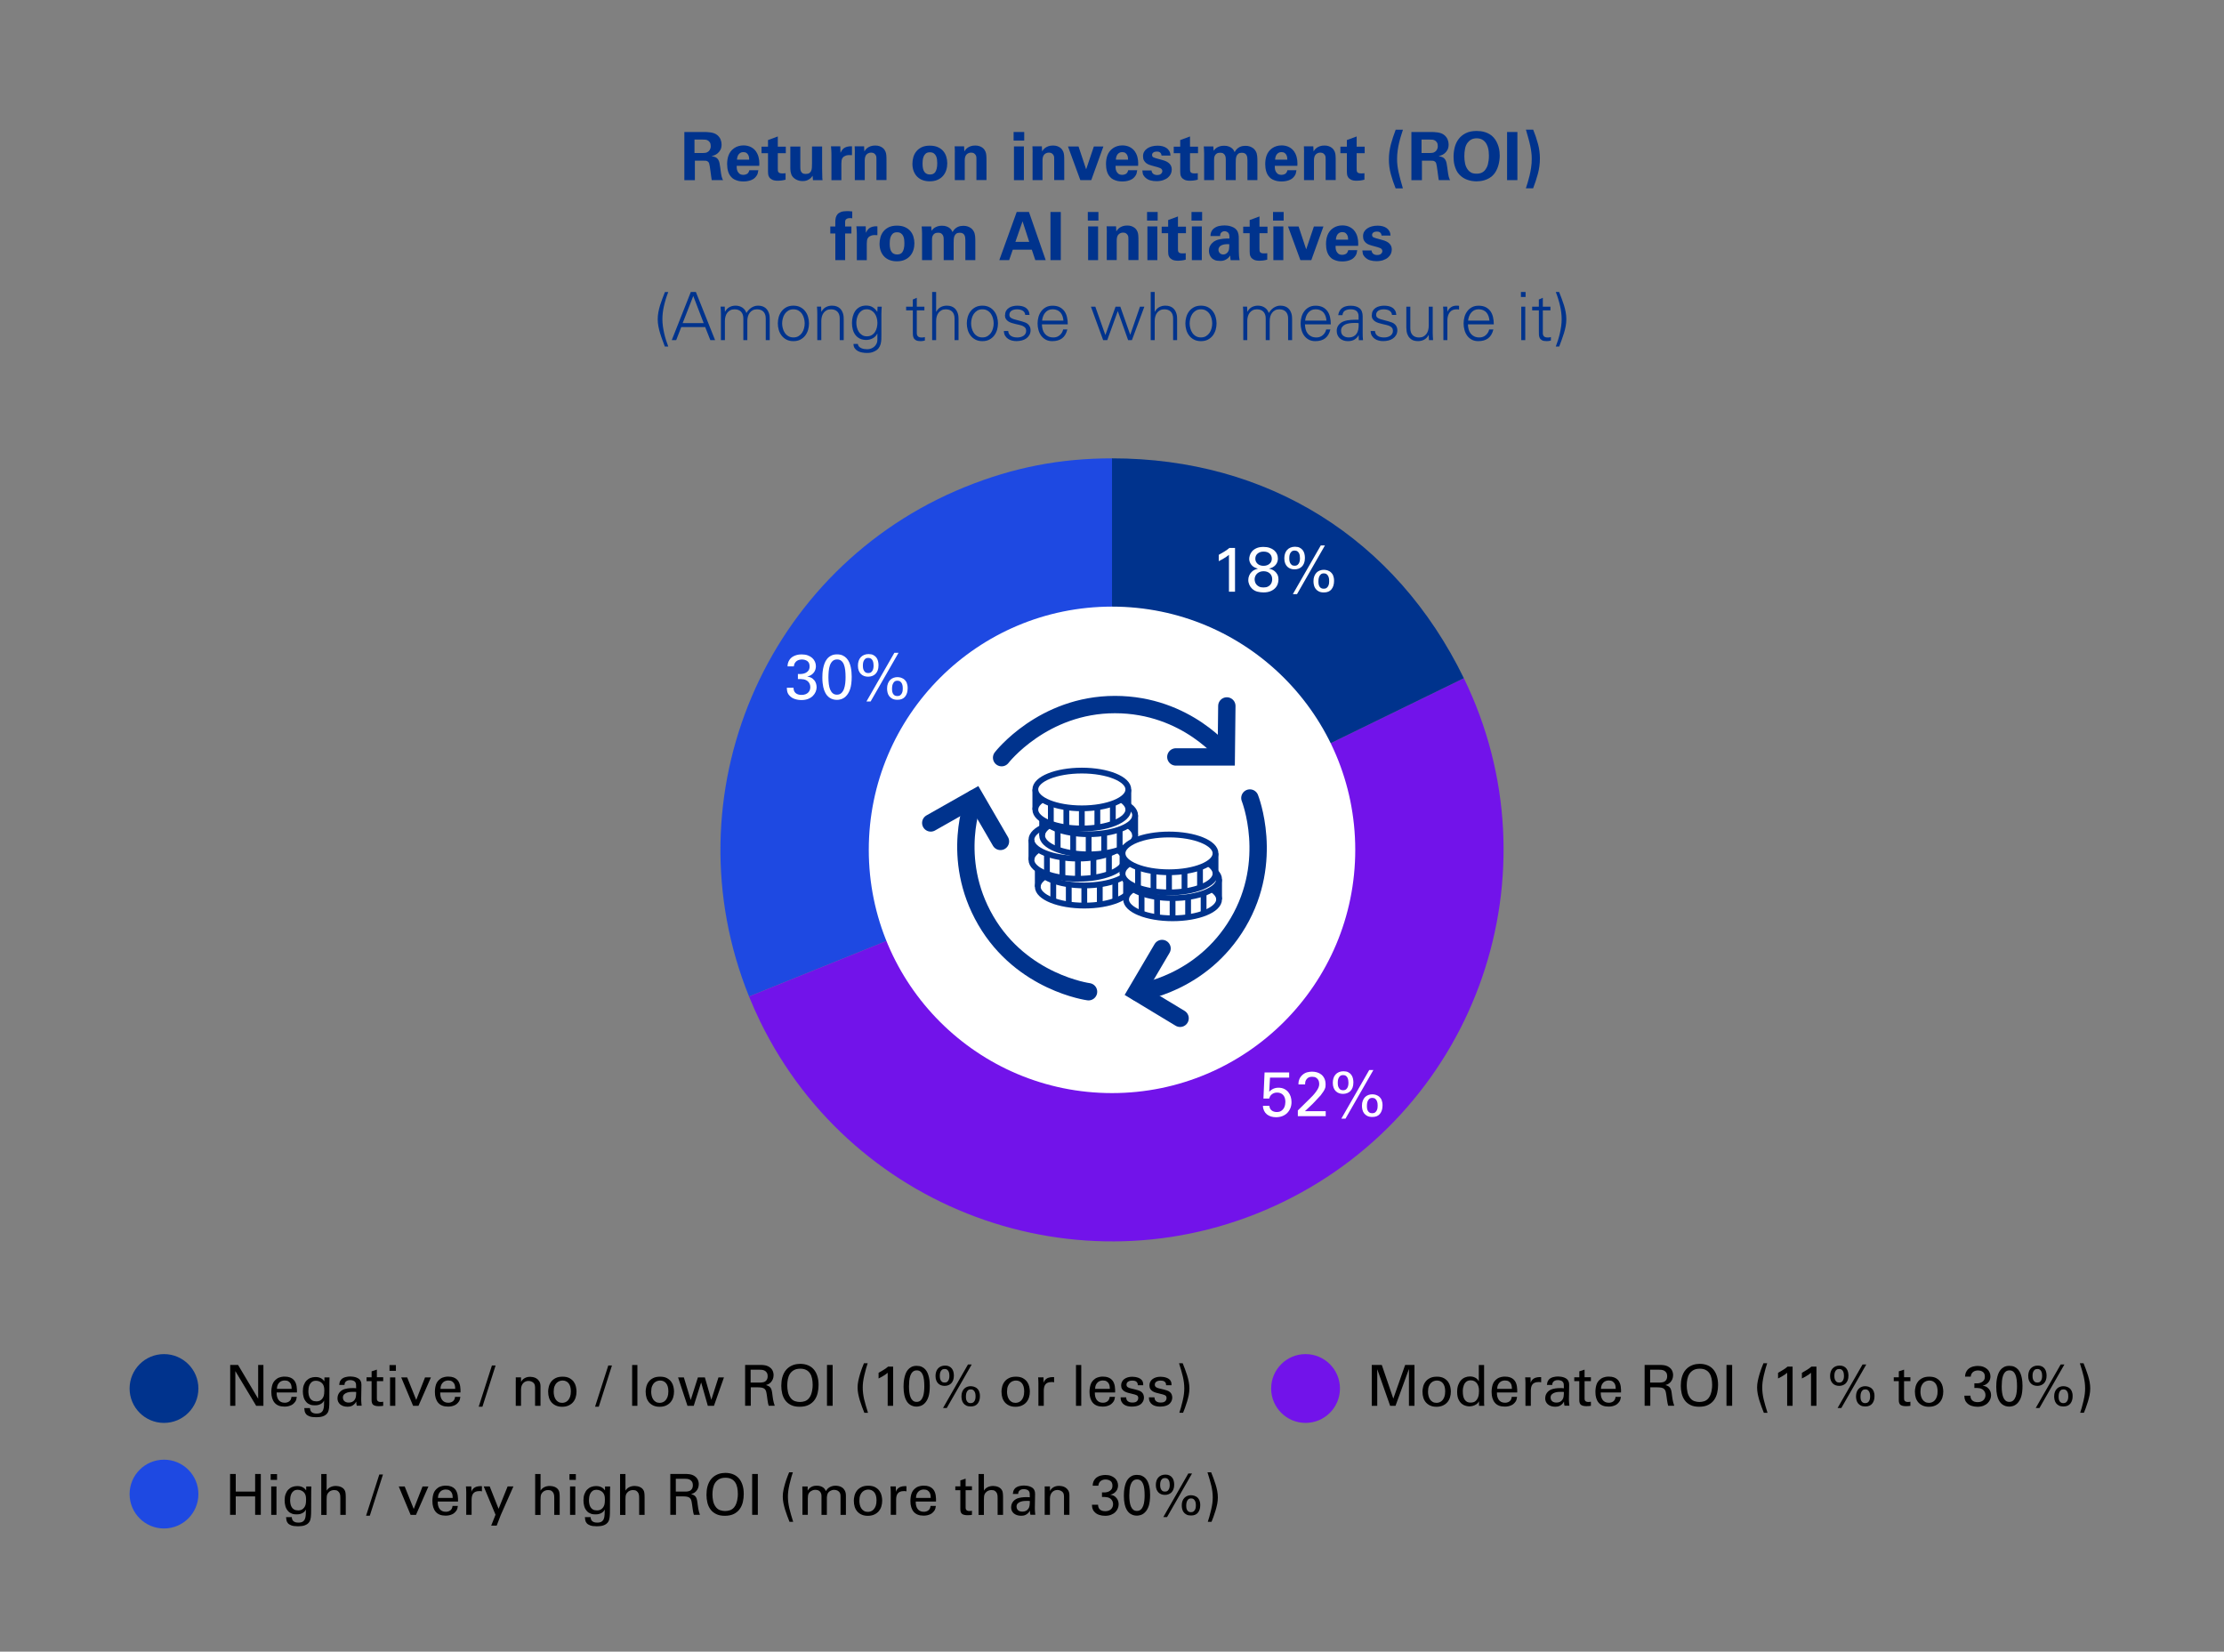 <?xml version="1.0" encoding="UTF-8"?><svg id="Layer_1" xmlns="http://www.w3.org/2000/svg" viewBox="0 0 769.33 571.33"><rect x="0" y="0" width="769.33" height="571.33" fill="#808080" stroke="none"/><defs><style>.cls-1{fill:#00338d;}.cls-2,.cls-3{stroke-width:2px;}.cls-2,.cls-3,.cls-4{stroke:#00338d;stroke-miterlimit:10;}.cls-2,.cls-4{fill:none;}.cls-5,.cls-3{fill:#fff;}.cls-6{fill:#7213ea;}.cls-7{fill:#1e49e2;}.cls-4{stroke-linecap:round;stroke-width:6px;}</style></defs><path d="M79.63,472.16h2.72l6.95,11.69v-11.69h1.82v14.13h-2.51l-7.2-12v12h-1.78v-14.13Z"/><path d="M95.7,481.71c-.01.51.03.97.14,1.4s.27.8.5,1.12c.23.32.52.56.88.74.36.18.79.26,1.3.26.6,0,1.12-.16,1.55-.49.43-.32.69-.84.76-1.54h1.84c-.03.25-.08.56-.18.93-.09.37-.31.75-.67,1.13-.1.12-.25.26-.43.41-.18.16-.41.3-.69.43s-.6.24-.97.33c-.37.09-.81.14-1.3.14-1.55,0-2.7-.45-3.45-1.35s-1.12-2.13-1.12-3.68c0-.97.13-1.84.39-2.63.26-.79.78-1.45,1.55-1.99.24-.17.48-.3.73-.39s.5-.16.74-.22c.24-.05.47-.08.67-.1.21-.01.38-.02.53-.02.74,0,1.36.1,1.86.29s.9.45,1.22.77c.32.32.56.68.72,1.08s.28.8.34,1.21c.06.41.1.81.11,1.18,0,.38,0,.7,0,.96h-7.07ZM100.89,480.42c0-.24-.02-.52-.06-.85-.04-.33-.14-.65-.3-.95-.16-.3-.41-.56-.73-.77s-.77-.32-1.33-.32c-.3,0-.61.05-.92.15-.31.1-.6.26-.85.49-.25.23-.47.53-.64.89-.17.37-.26.82-.27,1.37h5.11Z"/><path d="M107.23,487.06c.01.27.06.53.14.76.08.24.21.44.38.61.18.17.41.3.69.4.29.1.65.15,1.08.15.64,0,1.14-.11,1.49-.33.35-.22.61-.53.77-.93.16-.4.26-.87.29-1.43s.05-1.17.05-1.83c-.2.4-.45.72-.75.94-.31.22-.62.39-.94.5-.32.11-.62.18-.9.2-.28.02-.49.03-.64.03-.22,0-.47-.01-.73-.04-.27-.03-.54-.08-.8-.18s-.53-.22-.78-.37c-.25-.16-.49-.37-.7-.63-.42-.5-.71-1.06-.87-1.68s-.25-1.27-.25-1.94c0-.84.11-1.56.34-2.18.23-.62.54-1.14.94-1.55.4-.41.86-.72,1.39-.92.53-.2,1.09-.3,1.69-.3.5,0,.92.05,1.26.16s.64.23.87.39c.24.16.43.32.58.49.15.17.28.32.38.45l.02-1.35h1.76l-.04,1.78-.02,6.15c0,.59,0,1.1-.02,1.53-.01.43-.04.8-.08,1.12-.04.31-.09.58-.15.81-.06.23-.13.43-.22.62-.21.39-.47.7-.8.94-.33.23-.67.41-1.04.53-.37.12-.75.2-1.14.23s-.75.06-1.09.06c-.98,0-1.74-.1-2.29-.3-.55-.2-.95-.46-1.21-.77-.26-.31-.43-.66-.5-1.03-.07-.37-.11-.73-.13-1.07h1.96ZM109.37,484.77c.55,0,.99-.09,1.32-.27s.61-.42.83-.72c.09-.13.18-.27.26-.41.08-.14.16-.32.22-.53s.1-.46.14-.77c.03-.3.05-.67.05-1.12,0-.63-.07-1.13-.2-1.5-.13-.37-.32-.69-.57-.95-.25-.26-.56-.47-.93-.63s-.77-.24-1.18-.24c-.59,0-1.05.13-1.4.39-.35.26-.61.58-.79.95s-.3.77-.36,1.18c-.06.41-.09.78-.09,1.09,0,.38.04.78.11,1.19.07.41.21.79.4,1.14.2.35.47.63.82.85.35.22.81.33,1.37.33Z"/><path d="M123.42,486.29c-.07-.25-.11-.49-.14-.72-.03-.23-.04-.48-.04-.74-.22.4-.47.72-.73.96-.27.23-.54.41-.81.54-.27.12-.54.2-.79.23-.25.03-.49.05-.7.05-.56,0-1.06-.08-1.49-.23s-.79-.36-1.09-.62c-.29-.26-.52-.57-.67-.92s-.22-.73-.22-1.14c0-.2.02-.42.07-.67.04-.25.13-.5.25-.76s.3-.52.52-.76c.22-.25.51-.48.88-.69.26-.14.55-.26.86-.34s.63-.15.94-.2c.31-.05.61-.08.89-.09.28-.01.52-.02.71-.02.23,0,.44,0,.63,0,.18,0,.42.02.71.05,0-.6-.01-1.06-.04-1.38s-.13-.58-.31-.79c-.18-.25-.45-.42-.79-.51s-.65-.14-.91-.14c-.47,0-.83.07-1.1.21-.26.14-.46.3-.59.48-.13.18-.21.37-.24.56-.03.19-.05.33-.05.42h-1.84c.03-.26.08-.55.15-.87.07-.32.25-.65.54-.99.18-.21.4-.38.67-.52.26-.14.53-.25.81-.32s.57-.13.86-.17c.29-.03.57-.05.83-.05.35,0,.71.03,1.07.09.36.06.7.15,1.01.26.32.12.6.27.85.45.25.18.44.4.57.65.16.3.25.57.29.81.03.24.05.47.05.69l-.08,4.7v.31c0,.17,0,.37.02.61.01.23.03.49.05.76.02.27.05.54.09.78h-1.68ZM123.21,481.52c-.17-.03-.33-.04-.49-.05-.16,0-.35,0-.57,0-.18,0-.47,0-.86.03-.39.02-.79.09-1.18.22-.4.12-.75.32-1.05.6-.3.27-.45.66-.45,1.15,0,.16.03.33.09.53s.16.38.31.56c.15.18.36.32.62.44.26.12.6.18,1.02.18.94,0,1.64-.35,2.09-1.06.1-.17.18-.33.24-.49.05-.16.09-.33.13-.53.03-.2.06-.42.07-.67.01-.25.03-.55.04-.9Z"/><path d="M126.81,476.43h1.74v-2.06l1.82-.59v2.64h2.19v1.35h-2.19v5.89c0,.12,0,.25.02.41.01.16.06.3.15.43.08.13.21.24.39.33.18.09.43.14.75.14.18,0,.36,0,.52-.03.16-.02.28-.04.36-.07v1.43c-.17.03-.38.05-.64.08-.25.03-.55.04-.89.04-.85,0-1.48-.15-1.88-.44-.4-.29-.61-.85-.61-1.65v-6.56h-1.74v-1.35Z"/><path d="M134.74,472.2h2.21v2h-2.21v-2ZM134.93,476.47h1.82v9.83h-1.82v-9.83Z"/><path d="M138.79,476.47h2.06l3.13,7.79,3.05-7.79h2.04l-4.31,9.83h-1.86l-4.11-9.83Z"/><path d="M152.28,481.71c-.01.51.03.97.14,1.4s.27.8.5,1.12c.23.32.52.56.88.74.36.18.79.26,1.3.26.6,0,1.12-.16,1.55-.49.43-.32.69-.84.76-1.54h1.84c-.03.25-.08.56-.18.93-.09.37-.31.75-.67,1.13-.1.12-.25.26-.43.41-.18.16-.41.3-.69.43s-.6.24-.97.33c-.37.09-.81.14-1.3.14-1.55,0-2.7-.45-3.45-1.35s-1.12-2.13-1.12-3.68c0-.97.13-1.84.39-2.63.26-.79.78-1.45,1.55-1.99.24-.17.48-.3.73-.39s.5-.16.74-.22c.24-.05.47-.08.67-.1.21-.01.38-.02.53-.02.74,0,1.36.1,1.86.29s.9.45,1.22.77c.32.32.56.68.72,1.08s.28.8.34,1.21c.06.41.1.81.11,1.18,0,.38,0,.7,0,.96h-7.07ZM157.47,480.42c0-.24-.02-.52-.06-.85-.04-.33-.14-.65-.3-.95-.16-.3-.41-.56-.73-.77s-.77-.32-1.33-.32c-.3,0-.61.05-.92.15-.31.1-.6.26-.85.49-.25.23-.47.53-.64.89-.17.37-.26.82-.27,1.37h5.11Z"/><path d="M170.17,472.34h1.27l-4.56,14.27h-1.29l4.58-14.27Z"/><path d="M178.43,477.6l-.02-1.14h1.82l.02,1.59c.05-.09.14-.24.26-.44.12-.2.31-.4.55-.6s.55-.37.93-.52.85-.23,1.41-.23c.22,0,.53.03.93.1.4.07.79.21,1.19.44.39.23.73.56,1.02,1.01.29.44.43,1.04.43,1.8v6.68h-1.88v-6.25c0-.33-.03-.63-.1-.92-.07-.29-.21-.54-.43-.76-.24-.22-.51-.39-.82-.5-.31-.11-.62-.17-.93-.17-.34,0-.67.06-.97.18-.31.12-.58.3-.82.55-.24.25-.43.55-.57.92-.14.37-.22.8-.22,1.29v5.66h-1.82v-8.69Z"/><path d="M189.61,481.5c0-.6.08-1.21.24-1.84s.43-1.19.81-1.7c.38-.51.9-.93,1.54-1.25.64-.33,1.44-.49,2.41-.49s1.78.17,2.41.52c.63.35,1.12.78,1.48,1.29.36.52.6,1.07.73,1.67.13.6.2,1.16.2,1.66,0,.72-.1,1.4-.3,2.04-.2.64-.51,1.2-.92,1.67-.41.48-.93.85-1.56,1.14-.63.28-1.36.42-2.19.42s-1.52-.13-2.12-.4c-.61-.27-1.11-.63-1.52-1.09-.4-.46-.7-1-.9-1.62-.2-.63-.29-1.3-.29-2.02ZM191.53,481.39c0,.51.06,1,.17,1.46.11.46.29.88.53,1.24.24.36.55.65.92.86.37.22.82.32,1.34.32.35,0,.71-.07,1.06-.21.35-.14.67-.36.95-.67.28-.31.51-.71.7-1.22.18-.5.27-1.13.27-1.87,0-1.23-.26-2.16-.78-2.8-.52-.63-1.21-.95-2.08-.95-.3,0-.63.06-.98.17s-.69.31-1,.59c-.31.28-.58.67-.78,1.17-.21.5-.31,1.13-.31,1.9Z"/><path d="M210.42,472.34h1.27l-4.56,14.27h-1.29l4.58-14.27Z"/><path d="M218.67,472.18h1.82v14.12h-1.82v-14.12Z"/><path d="M223.34,481.5c0-.6.08-1.21.24-1.84s.43-1.19.81-1.7c.38-.51.9-.93,1.54-1.25.64-.33,1.44-.49,2.41-.49s1.78.17,2.41.52c.63.35,1.12.78,1.48,1.29.36.52.6,1.07.73,1.67.13.6.2,1.16.2,1.66,0,.72-.1,1.4-.3,2.04-.2.64-.51,1.2-.92,1.67-.41.48-.93.85-1.56,1.14-.63.28-1.36.42-2.19.42s-1.52-.13-2.12-.4c-.61-.27-1.11-.63-1.52-1.09-.4-.46-.7-1-.9-1.62-.2-.63-.29-1.3-.29-2.02ZM225.26,481.39c0,.51.06,1,.17,1.46.11.46.29.88.53,1.24.24.36.55.65.92.86.37.22.82.32,1.34.32.35,0,.71-.07,1.06-.21.35-.14.67-.36.95-.67.28-.31.51-.71.7-1.22.18-.5.27-1.13.27-1.87,0-1.23-.26-2.16-.78-2.8-.52-.63-1.21-.95-2.08-.95-.3,0-.63.06-.98.17s-.69.31-1,.59c-.31.28-.58.67-.78,1.17-.21.5-.31,1.13-.31,1.9Z"/><path d="M236.56,476.47l2.37,7.83,2.49-7.83h2.41l2.23,7.75,2.47-7.75h1.9l-3.46,9.83h-2.12l-2.31-8.09-2.56,8.09h-2.17l-3.25-9.83h2.02Z"/><path d="M257.74,472.16h5.05c.18,0,.4,0,.67,0,.26,0,.54.03.84.07.3.04.6.1.9.2s.58.22.84.39c.55.34.95.76,1.19,1.25s.37,1.04.37,1.62c0,.5-.09.96-.26,1.39-.18.43-.42.8-.73,1.12-.3.3-.6.51-.89.64-.29.12-.55.22-.77.28.34.09.63.2.88.33.25.13.46.3.63.5.17.2.31.46.41.76s.18.68.24,1.13c.05.42.1.81.15,1.17.05.37.1.72.16,1.08.06.35.13.71.23,1.07.09.36.21.73.35,1.13h-2.09c-.08-.23-.15-.51-.22-.83s-.12-.65-.17-.99c-.05-.34-.09-.68-.14-1.01-.05-.33-.09-.64-.13-.91-.07-.51-.15-.93-.25-1.27-.1-.34-.27-.61-.49-.81-.22-.2-.52-.35-.89-.43-.37-.08-.85-.13-1.45-.13h-2.46v6.38h-1.96v-14.13ZM259.66,478.25h3.38c.15,0,.32,0,.51-.03.19-.02.38-.05.57-.1s.35-.11.48-.19c.06-.04.15-.1.26-.19.11-.08.22-.2.32-.34.1-.14.19-.32.26-.54s.11-.47.11-.77c0-.56-.11-.99-.33-1.31-.22-.31-.48-.54-.78-.68s-.61-.23-.93-.25-.58-.04-.77-.04h-3.08v4.42Z"/><path d="M270.27,479.32c0-.4.02-.85.07-1.33.04-.48.13-.97.26-1.47s.31-.99.55-1.48c.24-.49.55-.94.94-1.36.37-.39.76-.71,1.17-.96.42-.25.83-.44,1.24-.58.41-.14.81-.23,1.21-.28.4-.05.76-.08,1.08-.08.98,0,1.86.16,2.65.47.79.31,1.46.78,2,1.39.55.61.97,1.38,1.27,2.29s.45,1.96.45,3.15c0,.94-.1,1.86-.31,2.76-.21.9-.56,1.71-1.07,2.42-.5.71-1.17,1.28-2.01,1.71-.84.43-1.89.65-3.14.65s-2.21-.2-3.02-.6c-.82-.4-1.47-.93-1.96-1.61-.5-.67-.85-1.45-1.07-2.33-.21-.88-.32-1.8-.32-2.77ZM272.33,479.22c0,.78.08,1.56.25,2.35.17.78.5,1.49,1,2.11.4.5.89.83,1.45,1.02.56.18,1.12.27,1.68.27s1.15-.09,1.69-.27c.54-.18,1.02-.52,1.44-1.02.29-.35.51-.74.68-1.17.16-.43.29-.86.38-1.29.09-.43.15-.83.18-1.21s.04-.68.04-.92c0-.79-.07-1.54-.21-2.23-.14-.69-.38-1.29-.71-1.79s-.77-.9-1.32-1.18c-.55-.29-1.23-.43-2.04-.43-.9,0-1.64.17-2.22.5-.58.33-1.04.77-1.38,1.3-.34.53-.57,1.15-.71,1.85-.13.7-.2,1.4-.2,2.12Z"/><path d="M286.07,472.16h1.96v14.13h-1.96v-14.13Z"/><path d="M298.99,488.7c-.26-.65-.53-1.34-.8-2.07-.27-.72-.53-1.46-.75-2.2s-.41-1.49-.56-2.24c-.14-.75-.22-1.48-.22-2.2,0-.78.08-1.55.24-2.31.16-.76.35-1.51.57-2.25.27-.9.53-1.66.77-2.29s.45-1.15.62-1.57h1.29c-.16.48-.34,1.06-.54,1.73-.2.67-.41,1.48-.62,2.42-.21.9-.35,1.68-.43,2.33-.08.65-.12,1.29-.12,1.9,0,.69.04,1.36.12,2.02.08.65.2,1.32.35,2.01.16.69.35,1.41.58,2.18s.49,1.62.77,2.55h-1.27Z"/><path d="M307.06,474.88c-.21.18-.45.37-.71.55-.27.18-.54.36-.82.53-.28.17-.56.33-.84.48-.28.15-.54.28-.77.4v-1.96c.64-.34,1.25-.7,1.84-1.08.59-.38,1.07-.73,1.45-1.06h1.74v13.55h-1.88v-11.41Z"/><path d="M312.56,479.68c0-.34.01-.75.04-1.23s.09-.99.19-1.53c.1-.54.24-1.07.43-1.6.19-.53.45-1,.79-1.43.34-.42.76-.77,1.26-1.03.5-.26,1.11-.39,1.83-.39.68,0,1.26.11,1.74.33.48.22.89.52,1.23.89.34.37.61.8.81,1.27.2.48.36.97.47,1.48.11.51.19,1.02.23,1.53.04.51.06.97.06,1.39,0,1.61-.16,2.89-.48,3.86-.32.97-.79,1.74-1.4,2.31-.24.22-.48.4-.73.54-.25.14-.5.24-.74.31-.24.07-.47.12-.68.15-.21.03-.39.04-.55.04-.46,0-.88-.06-1.25-.18-.38-.12-.72-.28-1.03-.49-.31-.21-.57-.45-.79-.72-.22-.27-.41-.56-.55-.86-.12-.22-.23-.47-.33-.75s-.2-.61-.27-.98-.14-.8-.2-1.27c-.05-.48-.08-1.02-.08-1.63ZM314.44,479.58c0,.76.04,1.46.13,2.11s.23,1.22.43,1.7.47.86.81,1.14c.34.27.76.41,1.27.41.56,0,1.02-.17,1.37-.5s.62-.76.81-1.29c.19-.53.32-1.11.38-1.74.07-.63.1-1.26.1-1.87,0-.81-.04-1.55-.12-2.23s-.22-1.26-.42-1.74c-.2-.48-.47-.86-.81-1.13-.34-.27-.76-.4-1.27-.4-.59,0-1.06.18-1.42.53-.36.35-.63.8-.81,1.33-.18.54-.3,1.13-.36,1.79-.06.66-.09,1.29-.09,1.89Z"/><path d="M326.93,472.38c.56,0,1.03.1,1.42.29s.7.45.94.77.41.69.52,1.11c.1.42.16.85.16,1.29,0,.61-.08,1.14-.25,1.59-.17.44-.4.81-.68,1.1-.29.29-.63.5-1.02.65s-.81.22-1.25.22-.83-.07-1.21-.2-.71-.34-1-.62-.52-.64-.69-1.07c-.17-.43-.25-.95-.25-1.55,0-.51.07-.98.21-1.42.14-.44.35-.82.63-1.14.28-.32.63-.57,1.05-.75.42-.18.9-.27,1.45-.27ZM326.79,478.25c.4,0,.72-.1.94-.31.22-.21.38-.44.48-.71.1-.26.16-.52.18-.77.02-.25.03-.43.03-.54,0-.23-.02-.49-.06-.77-.04-.28-.12-.54-.24-.77-.12-.23-.28-.43-.49-.59-.21-.16-.49-.23-.84-.23-.42,0-.74.1-.97.3-.23.2-.4.44-.5.71-.1.27-.17.54-.19.8-.02.26-.03.45-.03.57s0,.3.03.56c.02.25.08.51.19.77.1.26.27.49.5.69s.55.29.97.29ZM326.21,487.06l8.64-15.07h1.29l-8.64,15.07h-1.29ZM335.81,479.52c.13,0,.29,0,.48.03.19.02.39.06.6.13.21.07.42.16.65.28.22.12.43.29.63.5.09.1.18.22.27.35.09.13.18.29.26.49s.14.43.2.69c.05.27.08.58.08.95,0,1.07-.26,1.94-.79,2.59-.52.66-1.32.99-2.38.99-.63,0-1.15-.1-1.56-.31-.41-.21-.74-.48-.99-.81-.25-.33-.42-.71-.52-1.12-.1-.41-.15-.83-.15-1.24,0-.59.08-1.1.25-1.55.17-.44.4-.81.7-1.11.29-.29.64-.51,1.03-.66.39-.14.81-.22,1.24-.22ZM335.78,485.37c.39,0,.7-.09.92-.27.22-.18.39-.4.51-.66.12-.25.19-.52.22-.78.03-.27.04-.49.04-.68,0-.16-.01-.37-.04-.63-.03-.26-.09-.52-.21-.78-.11-.26-.28-.49-.5-.68-.22-.19-.52-.28-.9-.28-.42,0-.74.11-.97.32-.23.22-.4.47-.5.76-.1.29-.17.59-.19.88s-.03.51-.03.66c0,.17.02.38.05.62.03.24.1.48.22.71.11.23.27.42.49.58.21.16.51.24.89.24Z"/><path d="M346.43,481.5c0-.6.08-1.21.24-1.84s.43-1.19.81-1.7c.38-.51.9-.93,1.54-1.25.64-.33,1.44-.49,2.41-.49s1.78.17,2.41.52c.63.35,1.12.78,1.48,1.29.36.52.6,1.07.73,1.67.13.6.2,1.16.2,1.66,0,.72-.1,1.4-.3,2.04-.2.64-.51,1.2-.92,1.67-.41.48-.93.85-1.56,1.14-.63.28-1.36.42-2.19.42s-1.52-.13-2.12-.4c-.61-.27-1.11-.63-1.52-1.09-.4-.46-.7-1-.9-1.62-.2-.63-.29-1.3-.29-2.02ZM348.35,481.39c0,.51.06,1,.17,1.46.11.46.29.88.53,1.24.24.36.55.65.92.86.37.22.82.32,1.34.32.35,0,.71-.07,1.06-.21.35-.14.67-.36.95-.67.28-.31.51-.71.7-1.22.18-.5.27-1.13.27-1.87,0-1.23-.26-2.16-.78-2.8-.52-.63-1.21-.95-2.08-.95-.3,0-.63.06-.98.17s-.69.31-1,.59c-.31.28-.58.67-.78,1.17-.21.5-.31,1.13-.31,1.9Z"/><path d="M359.21,478.46c0-.34,0-.68-.03-1.01-.02-.33-.04-.66-.07-.99h1.86l.04,1.9c.09-.34.22-.63.4-.86.18-.23.38-.43.6-.58s.45-.26.69-.34c.23-.08.46-.13.67-.16.27-.04.52-.06.72-.06s.39,0,.55.02v1.8s-.09-.03-.15-.04-.13-.03-.21-.04c-.07-.01-.14-.02-.24-.02h-.29c-.55,0-1,.08-1.34.23-.35.15-.62.36-.81.63-.2.27-.33.58-.41.95-.08.37-.12.76-.12,1.17v5.23h-1.86v-7.83Z"/><path d="M372.21,472.18h1.82v14.12h-1.82v-14.12Z"/><path d="M378.73,481.71c-.01.51.03.97.14,1.4s.27.8.5,1.12c.23.32.52.56.88.74.36.18.79.26,1.3.26.6,0,1.12-.16,1.55-.49.43-.32.69-.84.76-1.54h1.84c-.03.25-.08.56-.18.93-.09.37-.31.75-.67,1.13-.1.12-.25.26-.43.41-.18.16-.41.3-.69.43s-.6.24-.97.33c-.37.09-.81.14-1.3.14-1.55,0-2.7-.45-3.45-1.35s-1.12-2.13-1.12-3.68c0-.97.13-1.84.39-2.63.26-.79.78-1.45,1.55-1.99.24-.17.48-.3.73-.39s.5-.16.74-.22c.24-.05.47-.08.67-.1.21-.01.38-.02.53-.02.74,0,1.36.1,1.86.29s.9.45,1.22.77c.32.32.56.68.72,1.08s.28.8.34,1.21c.06.41.1.81.11,1.18,0,.38,0,.7,0,.96h-7.07ZM383.92,480.42c0-.24-.02-.52-.06-.85-.04-.33-.14-.65-.3-.95-.16-.3-.41-.56-.73-.77s-.77-.32-1.33-.32c-.3,0-.61.05-.92.15-.31.1-.6.26-.85.49-.25.23-.47.53-.64.89-.17.37-.26.82-.27,1.37h5.11Z"/><path d="M389.56,483.38c0,.18.03.38.09.59s.17.4.32.58c.16.18.38.32.66.44.28.12.64.18,1.09.18.38,0,.71-.04,1-.13s.53-.25.72-.5c.21-.26.31-.57.31-.92,0-.47-.17-.79-.52-.97-.35-.18-.89-.34-1.63-.5-.51-.12-1-.24-1.46-.37-.46-.13-.86-.3-1.2-.51-.34-.21-.61-.48-.81-.8s-.3-.74-.3-1.25c0-.44.09-.85.28-1.22s.45-.69.78-.94.73-.45,1.2-.6c.47-.14.99-.22,1.57-.22.31,0,.65.03,1,.08s.7.14,1.03.25c.33.12.63.27.9.47s.47.44.62.72c.13.27.21.53.23.76.02.24.03.46.03.67h-1.88c.01-.37-.05-.66-.18-.87-.13-.22-.29-.38-.49-.49-.2-.11-.41-.18-.64-.21-.23-.03-.43-.04-.6-.04-.07,0-.21,0-.42.02-.22.01-.44.07-.68.16-.23.09-.44.23-.63.42-.18.19-.27.46-.27.81,0,.23.05.42.15.57.1.14.22.26.36.34.14.08.29.15.45.21.16.05.3.1.43.14.68.16,1.24.29,1.67.4s.8.22,1.08.31c.28.1.51.2.68.29.17.1.33.21.47.34.27.26.47.55.58.87.11.32.17.64.17.95,0,.55-.13,1.04-.39,1.49-.26.44-.58.78-.94,1-.43.26-.9.44-1.4.53-.5.09-1.01.14-1.52.14s-.98-.06-1.44-.17c-.46-.11-.87-.29-1.22-.54s-.64-.58-.85-.99c-.22-.41-.32-.91-.32-1.5h1.94Z"/><path d="M399.35,483.38c0,.18.03.38.09.59s.17.4.32.58c.16.18.38.32.66.44.28.12.64.18,1.09.18.38,0,.71-.04,1-.13s.53-.25.72-.5c.21-.26.31-.57.31-.92,0-.47-.17-.79-.52-.97-.35-.18-.89-.34-1.63-.5-.51-.12-1-.24-1.46-.37-.46-.13-.86-.3-1.2-.51-.34-.21-.61-.48-.81-.8s-.3-.74-.3-1.25c0-.44.09-.85.28-1.22s.45-.69.78-.94.73-.45,1.2-.6c.47-.14.99-.22,1.57-.22.31,0,.65.03,1,.08s.7.14,1.03.25c.33.12.63.27.9.47s.47.44.62.72c.13.27.21.53.23.76.02.24.03.46.03.67h-1.88c.01-.37-.05-.66-.18-.87-.13-.22-.29-.38-.49-.49-.2-.11-.41-.18-.64-.21-.23-.03-.43-.04-.6-.04-.07,0-.21,0-.42.02-.22.01-.44.07-.68.16-.23.09-.44.23-.63.42-.18.19-.27.46-.27.81,0,.23.05.42.15.57.1.14.22.26.36.34.14.08.29.15.45.21.16.05.3.1.43.14.68.16,1.24.29,1.67.4s.8.22,1.08.31c.28.1.51.2.68.29.17.1.33.21.47.34.27.26.47.55.58.87.11.32.17.64.17.95,0,.55-.13,1.04-.39,1.49-.26.44-.58.78-.94,1-.43.26-.9.44-1.4.53-.5.09-1.01.14-1.52.14s-.98-.06-1.44-.17c-.46-.11-.87-.29-1.22-.54s-.64-.58-.85-.99c-.22-.41-.32-.91-.32-1.5h1.94Z"/><path d="M409.12,471.57c.26.65.53,1.34.8,2.06.27.72.52,1.45.75,2.19.23.74.42,1.49.56,2.24.14.75.21,1.48.21,2.2,0,.78-.08,1.55-.23,2.31-.16.76-.35,1.51-.57,2.25-.27.9-.53,1.67-.77,2.3-.24.63-.45,1.16-.62,1.58h-1.29c.16-.5.34-1.08.54-1.75.2-.67.41-1.48.62-2.42.21-.9.35-1.68.43-2.33.08-.65.12-1.29.12-1.9,0-.68-.04-1.34-.12-2-.08-.65-.2-1.32-.35-2.01-.16-.69-.35-1.41-.58-2.18-.23-.77-.49-1.62-.77-2.54h1.27Z"/><path d="M474.52,472.16h3.47l3.99,11.65,4.09-11.65h3.23v14.13h-1.92v-12.73l-4.64,12.73h-1.86l-4.46-12.65v12.65h-1.9v-14.13Z"/><path d="M492.06,481.5c0-.6.08-1.21.24-1.84s.43-1.19.81-1.7c.38-.51.9-.93,1.54-1.25.64-.33,1.44-.49,2.41-.49s1.78.17,2.41.52c.63.35,1.12.78,1.48,1.29.36.52.6,1.07.73,1.67.13.6.2,1.16.2,1.66,0,.72-.1,1.4-.3,2.04-.2.64-.51,1.2-.92,1.67-.41.48-.93.85-1.56,1.14-.63.28-1.36.42-2.19.42s-1.52-.13-2.12-.4c-.61-.27-1.11-.63-1.52-1.09-.4-.46-.7-1-.9-1.62-.2-.63-.29-1.3-.29-2.02ZM493.98,481.39c0,.51.06,1,.17,1.46.11.46.29.88.53,1.24.24.36.55.65.92.86.37.22.82.32,1.34.32.35,0,.71-.07,1.06-.21.35-.14.67-.36.95-.67.28-.31.51-.71.7-1.22.18-.5.27-1.13.27-1.87,0-1.23-.26-2.16-.78-2.8-.52-.63-1.21-.95-2.08-.95-.3,0-.63.06-.98.17s-.69.31-1,.59c-.31.28-.58.67-.78,1.17-.21.5-.31,1.13-.31,1.9Z"/><path d="M511.56,472.18h1.82v12.81c0,.12,0,.26,0,.41s.02.3.03.46.03.3.04.43h-1.82l-.04-1.57c-.08.14-.18.31-.3.49s-.32.37-.58.55c-.4.27-.83.46-1.26.57-.44.1-.83.16-1.17.16s-.73-.06-1.21-.18c-.48-.12-.95-.35-1.39-.7-.44-.35-.83-.85-1.14-1.51-.32-.65-.48-1.52-.48-2.6,0-.94.12-1.75.37-2.42.25-.67.58-1.23.99-1.66.41-.44.88-.76,1.42-.97.54-.21,1.09-.31,1.66-.31.52,0,.97.07,1.33.21.37.14.67.3.9.48.23.18.41.37.54.56.12.19.22.33.28.42v-5.62ZM511.62,481.23c0-.72-.07-1.29-.22-1.72s-.32-.77-.53-1.03c-.2-.26-.47-.49-.83-.7-.36-.2-.8-.3-1.32-.3-.46,0-.84.08-1.15.25s-.56.37-.75.63c-.2.25-.35.54-.46.84-.11.31-.19.61-.25.9-.05.29-.08.56-.09.8,0,.24,0,.42,0,.52,0,.43.04.87.11,1.32.07.45.21.86.4,1.22.2.36.47.65.82.88.35.23.81.34,1.37.34.72,0,1.28-.17,1.67-.51.4-.34.68-.74.86-1.19.18-.45.28-.89.31-1.33.03-.43.05-.75.05-.94Z"/><path d="M517.82,481.71c-.01.51.03.97.14,1.4s.27.8.5,1.12c.23.32.52.56.88.74.36.18.79.26,1.3.26.6,0,1.12-.16,1.55-.49.43-.32.69-.84.76-1.54h1.84c-.03.25-.08.56-.18.93-.09.37-.31.75-.67,1.13-.1.12-.25.26-.43.41-.18.16-.41.3-.69.43s-.6.24-.97.33c-.37.09-.81.14-1.3.14-1.55,0-2.7-.45-3.45-1.35s-1.12-2.13-1.12-3.68c0-.97.13-1.84.39-2.63.26-.79.78-1.45,1.55-1.99.24-.17.48-.3.73-.39s.5-.16.74-.22c.24-.05.47-.08.67-.1.21-.01.38-.02.53-.02.74,0,1.36.1,1.86.29s.9.45,1.22.77c.32.32.56.68.72,1.08s.28.8.34,1.21c.06.41.1.81.11,1.18,0,.38,0,.7,0,.96h-7.07ZM523.01,480.42c0-.24-.02-.52-.06-.85-.04-.33-.14-.65-.3-.95-.16-.3-.41-.56-.73-.77s-.77-.32-1.33-.32c-.3,0-.61.05-.92.15-.31.1-.6.26-.85.49-.25.23-.47.53-.64.89-.17.37-.26.82-.27,1.37h5.11Z"/><path d="M527.69,478.46c0-.34,0-.68-.03-1.01-.02-.33-.04-.66-.07-.99h1.86l.04,1.9c.09-.34.22-.63.4-.86.18-.23.38-.43.6-.58s.45-.26.69-.34c.23-.08.46-.13.67-.16.27-.04.52-.06.72-.06s.39,0,.55.02v1.8s-.09-.03-.15-.04-.13-.03-.21-.04c-.07-.01-.14-.02-.24-.02h-.29c-.55,0-1,.08-1.34.23-.35.15-.62.36-.81.63-.2.27-.33.58-.41.95-.08.37-.12.76-.12,1.17v5.23h-1.86v-7.83Z"/><path d="M541.2,486.29c-.07-.25-.11-.49-.14-.72-.03-.23-.04-.48-.04-.74-.22.4-.47.72-.73.96-.27.23-.54.41-.81.54-.27.12-.54.2-.79.23-.25.03-.49.05-.7.05-.56,0-1.06-.08-1.49-.23s-.79-.36-1.09-.62c-.29-.26-.52-.57-.67-.92s-.22-.73-.22-1.14c0-.2.02-.42.07-.67.04-.25.13-.5.25-.76s.3-.52.52-.76c.22-.25.51-.48.88-.69.26-.14.55-.26.86-.34s.63-.15.94-.2c.31-.05.61-.08.89-.09.28-.01.52-.02.71-.02.23,0,.44,0,.63,0,.18,0,.42.02.71.05,0-.6-.01-1.06-.04-1.38s-.13-.58-.31-.79c-.18-.25-.45-.42-.79-.51s-.65-.14-.91-.14c-.47,0-.83.07-1.1.21-.26.14-.46.3-.59.48-.13.18-.21.37-.24.56-.03.19-.05.33-.05.42h-1.84c.03-.26.08-.55.15-.87.07-.32.25-.65.54-.99.18-.21.4-.38.67-.52.26-.14.53-.25.81-.32s.57-.13.86-.17c.29-.03.57-.05.83-.05.35,0,.71.03,1.07.09.36.06.7.15,1.01.26.32.12.6.27.85.45.25.18.44.4.57.65.16.3.25.57.29.81.03.24.05.47.05.69l-.08,4.7v.31c0,.17,0,.37.02.61.01.23.03.49.05.76.02.27.05.54.09.78h-1.68ZM540.98,481.52c-.17-.03-.33-.04-.49-.05-.16,0-.35,0-.57,0-.18,0-.47,0-.86.03-.39.02-.79.09-1.18.22-.4.12-.75.32-1.05.6-.3.27-.45.66-.45,1.15,0,.16.03.33.09.53s.16.38.31.56c.15.18.36.32.62.44.26.12.6.18,1.02.18.94,0,1.64-.35,2.09-1.06.1-.17.18-.33.24-.49.05-.16.09-.33.13-.53.03-.2.06-.42.07-.67.01-.25.03-.55.04-.9Z"/><path d="M544.58,476.43h1.74v-2.06l1.82-.59v2.64h2.19v1.35h-2.19v5.89c0,.12,0,.25.02.41.01.16.06.3.15.43.08.13.21.24.39.33.18.09.43.14.75.14.18,0,.36,0,.52-.03.16-.02.28-.04.36-.07v1.43c-.17.03-.38.05-.64.08-.25.03-.55.04-.89.04-.85,0-1.48-.15-1.88-.44-.4-.29-.61-.85-.61-1.65v-6.56h-1.74v-1.35Z"/><path d="M553.73,481.71c-.01.51.03.97.14,1.4s.27.8.5,1.12c.23.32.52.56.88.74.36.18.79.26,1.3.26.6,0,1.12-.16,1.55-.49.43-.32.69-.84.76-1.54h1.84c-.03.25-.08.56-.18.93-.09.37-.31.75-.67,1.13-.1.12-.25.26-.43.41-.18.16-.41.3-.69.43s-.6.24-.97.33c-.37.09-.81.14-1.3.14-1.55,0-2.7-.45-3.45-1.35s-1.12-2.13-1.12-3.68c0-.97.13-1.84.39-2.63.26-.79.78-1.45,1.55-1.99.24-.17.48-.3.73-.39s.5-.16.74-.22c.24-.05.47-.08.67-.1.21-.01.38-.02.53-.02.74,0,1.36.1,1.86.29s.9.45,1.22.77c.32.32.56.68.72,1.08s.28.8.34,1.21c.06.41.1.81.11,1.18,0,.38,0,.7,0,.96h-7.07ZM558.91,480.42c0-.24-.02-.52-.06-.85-.04-.33-.14-.65-.3-.95-.16-.3-.41-.56-.73-.77s-.77-.32-1.33-.32c-.3,0-.61.05-.92.15-.31.1-.6.26-.85.49-.25.23-.47.53-.64.89-.17.37-.26.82-.27,1.37h5.11Z"/><path d="M568.9,472.16h5.05c.18,0,.4,0,.67,0,.26,0,.54.03.84.07.3.04.6.1.9.2s.58.22.84.39c.55.34.95.76,1.19,1.25s.37,1.04.37,1.62c0,.5-.09.96-.26,1.39-.18.43-.42.8-.73,1.12-.3.3-.6.51-.89.64-.29.12-.55.22-.77.28.34.09.63.2.88.33.25.13.46.3.63.5.17.2.31.46.41.76s.18.68.24,1.13c.05.42.1.81.15,1.17.05.37.1.72.16,1.08.06.35.13.71.23,1.07.09.36.21.73.35,1.13h-2.09c-.08-.23-.15-.51-.22-.83s-.12-.65-.17-.99c-.05-.34-.09-.68-.14-1.01-.05-.33-.09-.64-.13-.91-.07-.51-.15-.93-.25-1.27-.1-.34-.27-.61-.49-.81-.22-.2-.52-.35-.89-.43-.37-.08-.85-.13-1.45-.13h-2.46v6.38h-1.96v-14.13ZM570.82,478.25h3.38c.15,0,.32,0,.51-.03.19-.02.38-.05.57-.1s.35-.11.48-.19c.06-.04.15-.1.26-.19.11-.08.22-.2.32-.34.1-.14.19-.32.26-.54s.11-.47.11-.77c0-.56-.11-.99-.33-1.31-.22-.31-.48-.54-.78-.68s-.61-.23-.93-.25-.58-.04-.77-.04h-3.08v4.42Z"/><path d="M581.43,479.32c0-.4.02-.85.07-1.33.04-.48.13-.97.26-1.47s.31-.99.55-1.48c.24-.49.55-.94.94-1.36.37-.39.76-.71,1.17-.96.42-.25.83-.44,1.24-.58.41-.14.81-.23,1.21-.28.4-.05.76-.08,1.08-.08.98,0,1.86.16,2.65.47.79.31,1.46.78,2,1.39.55.61.97,1.38,1.27,2.29s.45,1.96.45,3.15c0,.94-.1,1.86-.31,2.76-.21.9-.56,1.71-1.07,2.42-.5.71-1.17,1.28-2.01,1.71-.84.43-1.89.65-3.14.65s-2.21-.2-3.02-.6c-.82-.4-1.47-.93-1.96-1.61-.5-.67-.85-1.45-1.07-2.33-.21-.88-.32-1.8-.32-2.77ZM583.48,479.22c0,.78.08,1.56.25,2.35.17.78.5,1.49,1,2.11.4.5.89.83,1.45,1.02.56.18,1.12.27,1.68.27s1.15-.09,1.69-.27c.54-.18,1.02-.52,1.44-1.02.29-.35.51-.74.68-1.17.16-.43.29-.86.38-1.29.09-.43.15-.83.18-1.21s.04-.68.04-.92c0-.79-.07-1.54-.21-2.23-.14-.69-.38-1.29-.71-1.79s-.77-.9-1.32-1.18c-.55-.29-1.23-.43-2.04-.43-.9,0-1.64.17-2.22.5-.58.33-1.04.77-1.38,1.3-.34.53-.57,1.15-.71,1.85-.13.7-.2,1.4-.2,2.12Z"/><path d="M597.23,472.16h1.96v14.13h-1.96v-14.13Z"/><path d="M610.15,488.7c-.26-.65-.53-1.34-.8-2.07-.27-.72-.53-1.46-.75-2.2s-.41-1.49-.56-2.24c-.14-.75-.22-1.48-.22-2.2,0-.78.08-1.55.24-2.31.16-.76.35-1.51.57-2.25.27-.9.53-1.66.77-2.29s.45-1.15.62-1.57h1.29c-.16.48-.34,1.06-.54,1.73-.2.67-.41,1.48-.62,2.42-.21.9-.35,1.68-.43,2.33-.08.65-.12,1.29-.12,1.9,0,.69.04,1.36.12,2.02.08.65.2,1.32.35,2.01.16.69.35,1.41.58,2.18s.49,1.62.77,2.55h-1.27Z"/><path d="M618.21,474.88c-.21.18-.45.37-.71.55-.27.18-.54.36-.82.53-.28.17-.56.33-.84.48-.28.15-.54.28-.77.4v-1.96c.64-.34,1.25-.7,1.84-1.08.59-.38,1.07-.73,1.45-1.06h1.74v13.55h-1.88v-11.41Z"/><path d="M626.46,474.88c-.21.18-.45.37-.71.55-.27.18-.54.36-.82.53-.28.17-.56.33-.84.48-.28.15-.54.28-.77.4v-1.96c.64-.34,1.25-.7,1.84-1.08.59-.38,1.07-.73,1.45-1.06h1.74v13.55h-1.88v-11.41Z"/><path d="M636.38,472.38c.56,0,1.03.1,1.42.29s.7.45.94.77.41.69.52,1.11c.1.42.16.85.16,1.29,0,.61-.08,1.14-.25,1.59-.17.44-.4.81-.68,1.1-.29.29-.63.5-1.02.65s-.81.22-1.25.22-.83-.07-1.21-.2-.71-.34-1-.62-.52-.64-.69-1.07c-.17-.43-.25-.95-.25-1.55,0-.51.07-.98.21-1.42.14-.44.35-.82.63-1.14.28-.32.63-.57,1.05-.75.42-.18.9-.27,1.45-.27ZM636.24,478.25c.4,0,.72-.1.94-.31.22-.21.38-.44.48-.71.1-.26.16-.52.18-.77.02-.25.03-.43.03-.54,0-.23-.02-.49-.06-.77-.04-.28-.12-.54-.24-.77-.12-.23-.28-.43-.49-.59-.21-.16-.49-.23-.84-.23-.42,0-.74.1-.97.3-.23.2-.4.44-.5.71-.1.27-.17.54-.19.8-.02.26-.03.45-.03.57s0,.3.03.56c.02.25.08.51.19.77.1.26.27.49.5.69s.55.29.97.29ZM635.66,487.06l8.64-15.07h1.29l-8.64,15.07h-1.29ZM645.26,479.52c.13,0,.29,0,.48.03.19.02.39.06.6.13.21.07.42.16.65.28.22.12.43.29.63.5.09.1.18.22.27.35.09.13.18.29.26.49s.14.43.2.69c.05.27.08.58.08.95,0,1.07-.26,1.94-.79,2.59-.52.66-1.32.99-2.38.99-.63,0-1.15-.1-1.56-.31-.41-.21-.74-.48-.99-.81-.25-.33-.42-.71-.52-1.12-.1-.41-.15-.83-.15-1.24,0-.59.08-1.1.25-1.55.17-.44.4-.81.7-1.11.29-.29.64-.51,1.03-.66.39-.14.81-.22,1.24-.22ZM645.23,485.37c.39,0,.7-.09.92-.27.22-.18.39-.4.51-.66.12-.25.19-.52.22-.78.03-.27.04-.49.04-.68,0-.16-.01-.37-.04-.63-.03-.26-.09-.52-.21-.78-.11-.26-.28-.49-.5-.68-.22-.19-.52-.28-.9-.28-.42,0-.74.11-.97.32-.23.22-.4.47-.5.76-.1.29-.17.59-.19.88s-.03.51-.03.66c0,.17.02.38.05.62.03.24.1.48.22.71.11.23.27.42.49.58.21.16.51.24.89.24Z"/><path d="M655.1,476.43h1.74v-2.06l1.82-.59v2.64h2.19v1.35h-2.19v5.89c0,.12,0,.25.02.41.01.16.06.3.15.43.08.13.21.24.39.33.18.09.43.14.75.14.18,0,.36,0,.52-.03.16-.02.28-.04.36-.07v1.43c-.17.03-.38.05-.64.08-.25.03-.55.04-.89.04-.85,0-1.48-.15-1.88-.44-.4-.29-.61-.85-.61-1.65v-6.56h-1.74v-1.35Z"/><path d="M662.4,481.5c0-.6.08-1.21.24-1.84s.43-1.19.81-1.7c.38-.51.9-.93,1.54-1.25.64-.33,1.44-.49,2.41-.49s1.78.17,2.41.52c.63.35,1.12.78,1.48,1.29.36.52.6,1.07.73,1.67.13.6.2,1.16.2,1.66,0,.72-.1,1.4-.3,2.04-.2.64-.51,1.2-.92,1.67-.41.48-.93.85-1.56,1.14-.63.28-1.36.42-2.19.42s-1.52-.13-2.12-.4c-.61-.27-1.11-.63-1.52-1.09-.4-.46-.7-1-.9-1.62-.2-.63-.29-1.3-.29-2.02ZM664.32,481.39c0,.51.06,1,.17,1.46.11.46.29.88.53,1.24.24.36.55.65.92.86.37.22.82.32,1.34.32.35,0,.71-.07,1.06-.21.35-.14.67-.36.95-.67.28-.31.51-.71.7-1.22.18-.5.27-1.13.27-1.87,0-1.23-.26-2.16-.78-2.8-.52-.63-1.21-.95-2.08-.95-.3,0-.63.06-.98.17s-.69.31-1,.59c-.31.28-.58.67-.78,1.17-.21.5-.31,1.13-.31,1.9Z"/><path d="M681.63,482.81c-.01.67.19,1.2.61,1.61.42.4,1.04.61,1.88.61.47,0,.88-.07,1.22-.21s.63-.32.84-.55c.21-.23.38-.49.48-.77.1-.29.16-.58.16-.88,0-.35-.06-.67-.17-.94-.11-.27-.26-.51-.44-.71s-.39-.36-.63-.48c-.23-.12-.48-.21-.72-.26-.35-.07-.67-.1-.95-.11-.28,0-.59,0-.93,0v-1.59c.34.03.72.02,1.14,0,.42-.03.81-.13,1.18-.29.37-.16.68-.41.93-.73.25-.33.37-.76.37-1.31,0-.76-.23-1.3-.69-1.63-.46-.33-1.03-.5-1.71-.5-.25,0-.51.03-.79.1-.28.07-.53.18-.77.34s-.44.38-.61.66-.28.62-.31,1.04h-1.96c.01-.56.11-1.04.28-1.44.18-.4.39-.73.65-1.01.26-.27.55-.5.88-.67.33-.17.65-.3.97-.38.32-.08.62-.14.9-.17.28-.03.51-.04.69-.04.74,0,1.39.1,1.93.3s1.01.48,1.38.82.65.74.83,1.17c.18.44.27.89.27,1.36,0,.27-.04.57-.13.9-.08.33-.23.64-.44.94s-.49.57-.83.81-.78.42-1.3.54c.72.1,1.28.32,1.67.65s.69.68.87,1.05c.18.37.29.71.32,1.03.04.31.05.5.05.57,0,.47-.1.94-.29,1.42-.2.48-.49.91-.88,1.29-.39.39-.88.7-1.47.93-.59.23-1.27.35-2.06.35-.72,0-1.41-.11-2.08-.33-.67-.22-1.21-.58-1.64-1.08-.2-.21-.35-.42-.46-.65-.11-.22-.19-.44-.24-.66-.05-.22-.08-.42-.09-.61-.01-.19-.02-.36-.02-.5h2.08Z"/><path d="M690.55,479.68c0-.34.01-.75.04-1.23s.09-.99.19-1.53c.1-.54.24-1.07.43-1.6.19-.53.45-1,.79-1.43.34-.42.76-.77,1.26-1.03.5-.26,1.11-.39,1.83-.39.68,0,1.26.11,1.74.33.48.22.89.52,1.23.89.34.37.61.8.81,1.27.2.48.36.97.47,1.48.11.51.19,1.02.23,1.53.04.51.06.97.06,1.39,0,1.61-.16,2.89-.48,3.86-.32.97-.79,1.74-1.4,2.31-.24.22-.48.4-.73.54-.25.14-.5.24-.74.31-.24.07-.47.12-.68.15-.21.03-.39.04-.55.04-.46,0-.88-.06-1.25-.18-.38-.12-.72-.28-1.03-.49-.31-.21-.57-.45-.79-.72-.22-.27-.41-.56-.55-.86-.12-.22-.23-.47-.33-.75s-.2-.61-.27-.98-.14-.8-.2-1.27c-.05-.48-.08-1.02-.08-1.63ZM692.43,479.58c0,.76.04,1.46.13,2.11s.23,1.22.43,1.7.47.86.81,1.14c.34.27.76.41,1.27.41.56,0,1.02-.17,1.37-.5s.62-.76.81-1.29c.19-.53.32-1.11.38-1.74.07-.63.1-1.26.1-1.87,0-.81-.04-1.55-.12-2.23s-.22-1.26-.42-1.74c-.2-.48-.47-.86-.81-1.13-.34-.27-.76-.4-1.27-.4-.59,0-1.06.18-1.42.53-.36.35-.63.8-.81,1.33-.18.54-.3,1.13-.36,1.79-.06.66-.09,1.29-.09,1.89Z"/><path d="M704.92,472.38c.56,0,1.03.1,1.42.29s.7.45.94.77.41.69.52,1.11c.1.42.16.85.16,1.29,0,.61-.08,1.14-.25,1.59-.17.44-.4.81-.68,1.1-.29.29-.63.5-1.02.65s-.81.22-1.25.22-.83-.07-1.21-.2-.71-.34-1-.62-.52-.64-.69-1.07c-.17-.43-.25-.95-.25-1.55,0-.51.07-.98.21-1.42.14-.44.35-.82.63-1.14.28-.32.63-.57,1.05-.75.42-.18.9-.27,1.45-.27ZM704.79,478.25c.4,0,.72-.1.94-.31.22-.21.38-.44.48-.71.1-.26.16-.52.18-.77.02-.25.03-.43.03-.54,0-.23-.02-.49-.06-.77-.04-.28-.12-.54-.24-.77-.12-.23-.28-.43-.49-.59-.21-.16-.49-.23-.84-.23-.42,0-.74.1-.97.3-.23.2-.4.44-.5.71-.1.27-.17.54-.19.8-.02.26-.03.45-.03.57s0,.3.03.56c.02.25.08.51.19.77.1.26.27.49.5.69s.55.29.97.29ZM704.2,487.06l8.64-15.07h1.29l-8.64,15.07h-1.29ZM713.8,479.52c.13,0,.29,0,.48.03.19.02.39.06.6.13.21.07.42.16.65.28.22.12.43.29.63.5.09.1.18.22.27.35.09.13.18.29.26.49s.14.43.2.69c.05.27.08.58.08.95,0,1.07-.26,1.94-.79,2.59-.52.66-1.32.99-2.38.99-.63,0-1.15-.1-1.56-.31-.41-.21-.74-.48-.99-.81-.25-.33-.42-.71-.52-1.12-.1-.41-.15-.83-.15-1.24,0-.59.08-1.1.25-1.55.17-.44.4-.81.7-1.11.29-.29.64-.51,1.03-.66.39-.14.81-.22,1.24-.22ZM713.77,485.37c.39,0,.7-.09.92-.27.22-.18.39-.4.51-.66.12-.25.19-.52.22-.78.03-.27.04-.49.04-.68,0-.16-.01-.37-.04-.63-.03-.26-.09-.52-.21-.78-.11-.26-.28-.49-.5-.68-.22-.19-.52-.28-.9-.28-.42,0-.74.11-.97.32-.23.22-.4.47-.5.76-.1.29-.17.59-.19.88s-.03.51-.03.66c0,.17.02.38.05.62.03.24.1.48.22.71.11.23.27.42.49.58.21.16.51.24.89.24Z"/><path d="M720.74,471.57c.26.65.53,1.34.8,2.06.27.72.52,1.45.75,2.19.23.74.42,1.49.56,2.24.14.75.21,1.48.21,2.2,0,.78-.08,1.55-.23,2.31-.16.76-.35,1.51-.57,2.25-.27.9-.53,1.67-.77,2.3-.24.63-.45,1.16-.62,1.58h-1.29c.16-.5.34-1.08.54-1.75.2-.67.41-1.48.62-2.42.21-.9.35-1.68.43-2.33.08-.65.12-1.29.12-1.9,0-.68-.04-1.34-.12-2-.08-.65-.2-1.32-.35-2.01-.16-.69-.35-1.41-.58-2.18-.23-.77-.49-1.62-.77-2.54h1.27Z"/><path d="M81.55,509.88v6.09h6.71v-6.09h1.96v14.13h-1.96v-6.38h-6.71v6.38h-1.96v-14.13h1.96Z"/><path d="M93.63,509.92h2.21v2h-2.21v-2ZM93.82,514.19h1.82v9.83h-1.82v-9.83Z"/><path d="M100.93,524.78c.01.27.06.53.14.76.08.24.21.44.38.61.18.17.41.3.69.4.29.1.65.15,1.08.15.64,0,1.14-.11,1.49-.33.35-.22.61-.53.77-.93.16-.4.26-.87.29-1.43s.05-1.17.05-1.83c-.2.4-.45.72-.75.94-.31.22-.62.39-.94.5-.32.11-.62.18-.9.2-.28.02-.49.03-.64.03-.22,0-.47-.01-.73-.04-.27-.03-.54-.08-.8-.18s-.53-.22-.78-.37c-.25-.16-.49-.37-.7-.63-.42-.5-.71-1.06-.87-1.68s-.25-1.27-.25-1.94c0-.84.11-1.56.34-2.18.23-.62.54-1.14.94-1.55.4-.41.86-.72,1.39-.92.53-.2,1.09-.3,1.69-.3.5,0,.92.05,1.26.16s.64.23.87.39c.24.16.43.32.58.49.15.17.28.32.38.45l.02-1.35h1.76l-.04,1.78-.02,6.15c0,.59,0,1.1-.02,1.53-.01.43-.04.8-.08,1.12-.04.31-.09.58-.15.81-.06.23-.13.43-.22.62-.21.39-.47.7-.8.94-.33.23-.67.41-1.04.53-.37.12-.75.2-1.14.23s-.75.06-1.09.06c-.98,0-1.74-.1-2.29-.3-.55-.2-.95-.46-1.21-.77-.26-.31-.43-.66-.5-1.03-.07-.37-.11-.73-.13-1.07h1.96ZM103.06,522.49c.55,0,.99-.09,1.32-.27s.61-.42.83-.72c.09-.13.18-.27.26-.41.08-.14.16-.32.22-.53s.1-.46.14-.77c.03-.3.05-.67.05-1.12,0-.63-.07-1.13-.2-1.5-.13-.37-.32-.69-.57-.95-.25-.26-.56-.47-.93-.63s-.77-.24-1.18-.24c-.59,0-1.05.13-1.4.39-.35.26-.61.58-.79.95s-.3.77-.36,1.18c-.06.41-.09.78-.09,1.09,0,.38.04.78.11,1.19.07.41.21.79.4,1.14.2.35.47.63.82.85.35.22.81.33,1.37.33Z"/><path d="M111.13,509.9h1.86v5.74c.3-.52.73-.92,1.29-1.2.56-.28,1.19-.42,1.9-.42.26,0,.54.03.84.08.3.05.59.14.88.25.29.12.55.28.79.48.24.2.43.45.58.75.05.1.1.21.14.32s.07.25.1.43.05.39.07.64.03.55.03.9v6.15h-1.88v-5.81c0-.21,0-.47-.03-.79s-.1-.63-.24-.92c-.14-.29-.35-.54-.64-.75-.29-.21-.69-.31-1.21-.31-.34,0-.64.05-.9.14-.26.09-.49.21-.68.34-.19.14-.34.28-.46.43s-.21.28-.27.4c-.16.27-.25.61-.27,1.02-.03.4-.04.76-.04,1.06v5.21h-1.86v-14.12Z"/><path d="M131.21,510.05h1.27l-4.56,14.27h-1.29l4.58-14.27Z"/><path d="M137.93,514.19h2.06l3.13,7.79,3.05-7.79h2.04l-4.31,9.83h-1.86l-4.11-9.83Z"/><path d="M151.42,519.43c-.01.51.03.97.14,1.4s.27.8.5,1.12c.23.32.52.56.88.74.36.18.79.26,1.3.26.6,0,1.12-.16,1.55-.49.43-.32.69-.84.76-1.54h1.84c-.03.25-.08.56-.18.93-.09.37-.31.75-.67,1.13-.1.12-.25.26-.43.41-.18.16-.41.3-.69.43s-.6.24-.97.33c-.37.09-.81.14-1.3.14-1.55,0-2.7-.45-3.45-1.35s-1.12-2.13-1.12-3.68c0-.97.13-1.84.39-2.63.26-.79.78-1.45,1.55-1.99.24-.17.48-.3.73-.39s.5-.16.74-.22c.24-.05.47-.08.67-.1.21-.01.38-.02.53-.02.74,0,1.36.1,1.86.29s.9.45,1.22.77c.32.32.56.68.72,1.08s.28.8.34,1.21c.06.41.1.81.11,1.18,0,.38,0,.7,0,.96h-7.07ZM156.6,518.14c0-.24-.02-.52-.06-.85-.04-.33-.14-.65-.3-.95-.16-.3-.41-.56-.73-.77s-.77-.32-1.33-.32c-.3,0-.61.05-.92.15-.31.1-.6.26-.85.49-.25.23-.47.53-.64.89-.17.37-.26.82-.27,1.37h5.11Z"/><path d="M161.28,516.18c0-.34,0-.68-.03-1.01-.02-.33-.04-.66-.07-.99h1.86l.04,1.9c.09-.34.22-.63.4-.86.18-.23.38-.43.6-.58s.45-.26.69-.34c.23-.08.46-.13.67-.16.27-.04.52-.06.72-.06s.39,0,.55.02v1.8s-.09-.03-.15-.04-.13-.03-.21-.04c-.07-.01-.14-.02-.24-.02h-.29c-.55,0-1,.08-1.34.23-.35.15-.62.36-.81.63-.2.27-.33.58-.41.95-.08.37-.12.76-.12,1.17v5.23h-1.86v-7.83Z"/><path d="M173.23,524.07l-1.41,3.66h-1.9l1.49-3.76-4.09-9.79h2.08l3.07,7.75,3.13-7.75h2l-4.37,9.89Z"/><path d="M185.13,509.9h1.86v5.74c.3-.52.73-.92,1.29-1.2.56-.28,1.19-.42,1.9-.42.26,0,.54.03.84.08.3.05.59.14.88.25.29.12.55.28.79.48.24.2.43.45.58.75.05.1.1.21.14.32s.07.25.1.43.05.39.07.64.03.55.03.9v6.15h-1.88v-5.81c0-.21,0-.47-.03-.79s-.1-.63-.24-.92c-.14-.29-.35-.54-.64-.75-.29-.21-.69-.31-1.21-.31-.34,0-.64.05-.9.14-.26.09-.49.21-.68.34-.19.14-.34.28-.46.43s-.21.28-.27.4c-.16.27-.25.61-.27,1.02-.03.4-.04.76-.04,1.06v5.21h-1.86v-14.12Z"/><path d="M196.99,509.92h2.21v2h-2.21v-2ZM197.19,514.19h1.82v9.83h-1.82v-9.83Z"/><path d="M204.3,524.78c.01.27.06.53.14.76.08.24.21.44.38.61.18.17.41.3.69.4.29.1.65.15,1.08.15.64,0,1.14-.11,1.49-.33.35-.22.61-.53.77-.93.16-.4.26-.87.29-1.43s.05-1.17.05-1.83c-.2.4-.45.72-.75.94-.31.22-.62.39-.94.5-.32.11-.62.18-.9.2-.28.02-.49.03-.64.03-.22,0-.47-.01-.73-.04-.27-.03-.54-.08-.8-.18s-.53-.22-.78-.37c-.25-.16-.49-.37-.7-.63-.42-.5-.71-1.06-.87-1.68s-.25-1.27-.25-1.94c0-.84.11-1.56.34-2.18.23-.62.54-1.14.94-1.55.4-.41.86-.72,1.39-.92.53-.2,1.09-.3,1.69-.3.5,0,.92.05,1.26.16s.64.23.87.39c.24.16.43.32.58.49.15.17.28.32.38.45l.02-1.35h1.76l-.04,1.78-.02,6.15c0,.59,0,1.1-.02,1.53-.01.43-.04.8-.08,1.12-.04.31-.09.58-.15.81-.06.23-.13.43-.22.62-.21.39-.47.7-.8.94-.33.23-.67.41-1.04.53-.37.12-.75.2-1.14.23s-.75.06-1.09.06c-.98,0-1.74-.1-2.29-.3-.55-.2-.95-.46-1.21-.77-.26-.31-.43-.66-.5-1.03-.07-.37-.11-.73-.13-1.07h1.96ZM206.43,522.49c.55,0,.99-.09,1.32-.27s.61-.42.83-.72c.09-.13.18-.27.26-.41.08-.14.16-.32.22-.53s.1-.46.14-.77c.03-.3.05-.67.05-1.12,0-.63-.07-1.13-.2-1.5-.13-.37-.32-.69-.57-.95-.25-.26-.56-.47-.93-.63s-.77-.24-1.18-.24c-.59,0-1.05.13-1.4.39-.35.26-.61.58-.79.95s-.3.77-.36,1.18c-.06.41-.09.78-.09,1.09,0,.38.04.78.11,1.19.07.41.21.79.4,1.14.2.35.47.63.82.85.35.22.81.33,1.37.33Z"/><path d="M214.5,509.9h1.86v5.74c.3-.52.73-.92,1.29-1.2.56-.28,1.19-.42,1.9-.42.26,0,.54.03.84.08.3.05.59.14.88.25.29.12.55.28.79.48.24.2.43.45.58.75.05.1.1.21.14.32s.07.25.1.43.05.39.07.64.03.55.03.9v6.15h-1.88v-5.81c0-.21,0-.47-.03-.79s-.1-.63-.24-.92c-.14-.29-.35-.54-.64-.75-.29-.21-.69-.31-1.21-.31-.34,0-.64.05-.9.14-.26.09-.49.21-.68.34-.19.14-.34.28-.46.43s-.21.28-.27.4c-.16.27-.25.61-.27,1.02-.03.4-.04.76-.04,1.06v5.21h-1.86v-14.12Z"/><path d="M231.86,509.88h5.05c.18,0,.4,0,.67,0,.26,0,.54.03.84.07.3.04.6.1.9.2s.58.22.84.39c.55.34.95.76,1.19,1.25s.37,1.04.37,1.62c0,.5-.09.96-.26,1.39-.18.43-.42.8-.73,1.12-.3.3-.6.51-.89.64-.29.12-.55.22-.77.28.34.09.63.2.88.33.25.13.46.3.63.5.17.2.31.46.41.76s.18.68.24,1.13c.05.42.1.81.15,1.17.05.37.1.72.16,1.08.06.35.13.71.23,1.07.09.36.21.73.35,1.13h-2.09c-.08-.23-.15-.51-.22-.83s-.12-.65-.17-.99c-.05-.34-.09-.68-.14-1.01-.05-.33-.09-.64-.13-.91-.07-.51-.15-.93-.25-1.27-.1-.34-.27-.61-.49-.81-.22-.2-.52-.35-.89-.43-.37-.08-.85-.13-1.45-.13h-2.46v6.38h-1.96v-14.13ZM233.78,515.97h3.38c.15,0,.32,0,.51-.03.19-.02.38-.05.57-.1s.35-.11.48-.19c.06-.04.15-.1.26-.19.11-.08.22-.2.32-.34.1-.14.19-.32.26-.54s.11-.47.11-.77c0-.56-.11-.99-.33-1.31-.22-.31-.48-.54-.78-.68s-.61-.23-.93-.25-.58-.04-.77-.04h-3.08v4.42Z"/><path d="M244.39,517.04c0-.4.02-.85.07-1.33.04-.48.13-.97.26-1.47s.31-.99.55-1.48c.24-.49.55-.94.94-1.36.37-.39.76-.71,1.17-.96.42-.25.83-.44,1.24-.58.41-.14.81-.23,1.21-.28.4-.05.76-.08,1.08-.08.98,0,1.86.16,2.65.47.79.31,1.46.78,2,1.39.55.61.97,1.38,1.27,2.29s.45,1.96.45,3.15c0,.94-.1,1.86-.31,2.76-.21.9-.56,1.71-1.07,2.42-.5.71-1.17,1.28-2.01,1.71-.84.43-1.89.65-3.14.65s-2.21-.2-3.02-.6c-.82-.4-1.47-.93-1.96-1.61-.5-.67-.85-1.45-1.07-2.33-.21-.88-.32-1.8-.32-2.77ZM246.45,516.94c0,.78.08,1.56.25,2.35.17.78.5,1.49,1,2.11.4.5.89.83,1.45,1.02.56.18,1.12.27,1.68.27s1.15-.09,1.69-.27c.54-.18,1.02-.52,1.44-1.02.29-.35.51-.74.68-1.17.16-.43.29-.86.38-1.29.09-.43.15-.83.18-1.21s.04-.68.04-.92c0-.79-.07-1.54-.21-2.23-.14-.69-.38-1.29-.71-1.79s-.77-.9-1.32-1.18c-.55-.29-1.23-.43-2.04-.43-.9,0-1.64.17-2.22.5-.58.33-1.04.77-1.38,1.3-.34.53-.57,1.15-.71,1.85-.13.7-.2,1.4-.2,2.12Z"/><path d="M260.19,509.88h1.96v14.13h-1.96v-14.13Z"/><path d="M273.11,526.42c-.26-.65-.53-1.34-.8-2.07-.27-.72-.53-1.46-.75-2.2s-.41-1.49-.56-2.24c-.14-.75-.22-1.48-.22-2.2,0-.78.08-1.55.24-2.31.16-.76.35-1.51.57-2.25.27-.9.53-1.66.77-2.29s.45-1.15.62-1.57h1.29c-.16.48-.34,1.06-.54,1.73-.2.67-.41,1.48-.62,2.42-.21.9-.35,1.68-.43,2.33-.08.65-.12,1.29-.12,1.9,0,.69.04,1.36.12,2.02.08.65.2,1.32.35,2.01.16.69.35,1.41.58,2.18s.49,1.62.77,2.55h-1.27Z"/><path d="M277.57,515.5l-.04-1.31h1.86v1.43c.23-.39.49-.7.76-.92.27-.22.55-.39.83-.5.28-.11.55-.18.81-.22.26-.03.5-.05.71-.05.55,0,1,.06,1.37.19s.67.28.91.46c.24.18.43.38.58.6s.26.41.35.6c.08-.13.19-.3.34-.51.15-.21.36-.41.62-.61s.58-.37.97-.51c.39-.14.85-.22,1.38-.22.35,0,.74.05,1.16.14.42.09.81.26,1.17.52.37.25.67.61.91,1.07.24.46.36,1.04.36,1.76v6.6h-1.86v-6.3c0-.43-.03-.75-.1-.97s-.14-.39-.24-.52c-.16-.22-.39-.42-.7-.6-.31-.18-.71-.26-1.17-.26-.3,0-.57.04-.79.12-.23.08-.43.17-.61.27-.18.1-.32.22-.43.33-.11.12-.2.22-.26.31-.11.16-.19.34-.25.54s-.1.4-.13.6c-.03.2-.04.38-.05.56,0,.18,0,.32,0,.42v5.5h-1.86v-6.5c0-.63-.17-1.14-.52-1.55-.35-.4-.89-.61-1.63-.61-.31,0-.59.04-.83.13-.24.08-.45.19-.64.3-.18.12-.33.23-.44.35-.11.12-.19.22-.24.29-.21.29-.33.61-.37.98-.04.37-.06.7-.06,1.02v5.58h-1.86v-8.52Z"/><path d="M295.35,519.22c0-.6.08-1.21.24-1.84s.43-1.19.81-1.7c.38-.51.9-.93,1.54-1.25.64-.33,1.44-.49,2.41-.49s1.78.17,2.41.52c.63.35,1.12.78,1.48,1.29.36.52.6,1.07.73,1.67.13.6.2,1.16.2,1.66,0,.72-.1,1.4-.3,2.04-.2.64-.51,1.2-.92,1.67-.41.48-.93.85-1.56,1.14-.63.28-1.36.42-2.19.42s-1.52-.13-2.12-.4c-.61-.27-1.11-.63-1.52-1.09-.4-.46-.7-1-.9-1.62-.2-.63-.29-1.3-.29-2.02ZM297.27,519.11c0,.51.06,1,.17,1.46.11.46.29.88.53,1.24.24.36.55.65.92.86.37.22.82.32,1.34.32.35,0,.71-.07,1.06-.21.35-.14.67-.36.95-.67.28-.31.51-.71.7-1.22.18-.5.27-1.13.27-1.87,0-1.23-.26-2.16-.78-2.8-.52-.63-1.21-.95-2.08-.95-.3,0-.63.06-.98.17s-.69.31-1,.59c-.31.28-.58.67-.78,1.17-.21.5-.31,1.13-.31,1.9Z"/><path d="M308.13,516.18c0-.34,0-.68-.03-1.01-.02-.33-.04-.66-.07-.99h1.86l.04,1.9c.09-.34.22-.63.4-.86.18-.23.38-.43.6-.58s.45-.26.69-.34c.23-.08.46-.13.67-.16.27-.04.52-.06.72-.06s.39,0,.55.02v1.8s-.09-.03-.15-.04-.13-.03-.21-.04c-.07-.01-.14-.02-.24-.02h-.29c-.55,0-1,.08-1.34.23-.35.15-.62.36-.81.63-.2.27-.33.58-.41.95-.08.37-.12.76-.12,1.17v5.23h-1.86v-7.83Z"/><path d="M316.77,519.43c-.01.51.03.97.14,1.4s.27.8.5,1.12c.23.32.52.56.88.74.36.18.79.26,1.3.26.6,0,1.12-.16,1.55-.49.43-.32.69-.84.76-1.54h1.84c-.03.25-.08.56-.18.93-.09.37-.31.75-.67,1.13-.1.12-.25.26-.43.41-.18.16-.41.3-.69.43s-.6.24-.97.33c-.37.09-.81.14-1.3.14-1.55,0-2.7-.45-3.45-1.35s-1.12-2.13-1.12-3.68c0-.97.13-1.84.39-2.63.26-.79.78-1.45,1.55-1.99.24-.17.48-.3.73-.39s.5-.16.74-.22c.24-.05.47-.08.67-.1.21-.01.38-.02.53-.02.74,0,1.36.1,1.86.29s.9.45,1.22.77c.32.32.56.68.72,1.08s.28.8.34,1.21c.06.41.1.81.11,1.18,0,.38,0,.7,0,.96h-7.07ZM321.96,518.14c0-.24-.02-.52-.06-.85-.04-.33-.14-.65-.3-.95-.16-.3-.41-.56-.73-.77s-.77-.32-1.33-.32c-.3,0-.61.05-.92.15-.31.1-.6.26-.85.49-.25.23-.47.53-.64.89-.17.37-.26.82-.27,1.37h5.11Z"/><path d="M330.47,514.15h1.74v-2.06l1.82-.59v2.64h2.19v1.35h-2.19v5.89c0,.12,0,.25.02.41.01.16.06.3.15.43.08.13.21.24.39.33.18.09.43.14.75.14.18,0,.36,0,.52-.03.16-.02.28-.04.36-.07v1.43c-.17.03-.38.05-.64.08-.25.03-.55.04-.89.04-.85,0-1.48-.15-1.88-.44-.4-.29-.61-.85-.61-1.65v-6.56h-1.74v-1.35Z"/><path d="M338.5,509.9h1.86v5.74c.3-.52.73-.92,1.29-1.2.56-.28,1.19-.42,1.9-.42.26,0,.54.03.84.08.3.05.59.14.88.25.29.12.55.28.79.48.24.2.43.45.58.75.05.1.1.21.14.32s.07.25.1.43.05.39.07.64.03.55.03.9v6.15h-1.88v-5.81c0-.21,0-.47-.03-.79s-.1-.63-.24-.92c-.14-.29-.35-.54-.64-.75-.29-.21-.69-.31-1.21-.31-.34,0-.64.05-.9.14-.26.09-.49.21-.68.34-.19.14-.34.28-.46.43s-.21.28-.27.4c-.16.27-.25.61-.27,1.02-.03.4-.04.76-.04,1.06v5.21h-1.86v-14.12Z"/><path d="M356.45,524.01c-.07-.25-.11-.49-.14-.72-.03-.23-.04-.48-.04-.74-.22.4-.47.72-.73.96-.27.23-.54.41-.81.54-.27.12-.54.2-.79.23-.25.03-.49.05-.7.05-.56,0-1.06-.08-1.49-.23s-.79-.36-1.09-.62c-.29-.26-.52-.57-.67-.92s-.22-.73-.22-1.14c0-.2.02-.42.07-.67.04-.25.13-.5.25-.76s.3-.52.52-.76c.22-.25.51-.48.88-.69.26-.14.55-.26.86-.34s.63-.15.94-.2c.31-.05.61-.08.89-.09.28-.01.52-.02.71-.02.23,0,.44,0,.63,0,.18,0,.42.02.71.05,0-.6-.01-1.06-.04-1.38s-.13-.58-.31-.79c-.18-.25-.45-.42-.79-.51s-.65-.14-.91-.14c-.47,0-.83.07-1.1.21-.26.14-.46.3-.59.48-.13.18-.21.37-.24.56-.03.19-.05.33-.05.42h-1.84c.03-.26.08-.55.15-.87.07-.32.25-.65.54-.99.18-.21.4-.38.67-.52.26-.14.53-.25.81-.32s.57-.13.86-.17c.29-.03.57-.05.83-.05.35,0,.71.03,1.07.09.36.06.7.15,1.01.26.32.12.6.27.85.45.25.18.44.4.57.65.16.3.25.57.29.81.03.24.05.47.05.69l-.08,4.7v.31c0,.17,0,.37.02.61.01.23.03.49.05.76.02.27.05.54.09.78h-1.68ZM356.24,519.24c-.17-.03-.33-.04-.49-.05-.16,0-.35,0-.57,0-.18,0-.47,0-.86.03-.39.02-.79.09-1.18.22-.4.12-.75.32-1.05.6-.3.27-.45.66-.45,1.15,0,.16.03.33.09.53s.16.38.31.56c.15.18.36.32.62.44.26.12.6.18,1.02.18.94,0,1.64-.35,2.09-1.06.1-.17.18-.33.24-.49.05-.16.09-.33.13-.53.03-.2.06-.42.07-.67.01-.25.03-.55.04-.9Z"/><path d="M361.4,515.32l-.02-1.14h1.82l.02,1.59c.05-.09.14-.24.26-.44.12-.2.31-.4.55-.6s.55-.37.93-.52.85-.23,1.41-.23c.22,0,.53.03.93.1.4.07.79.21,1.19.44.39.23.73.56,1.02,1.01.29.44.43,1.04.43,1.8v6.68h-1.88v-6.25c0-.33-.03-.63-.1-.92-.07-.29-.21-.54-.43-.76-.24-.22-.51-.39-.82-.5-.31-.11-.62-.17-.93-.17-.34,0-.67.06-.97.18-.31.12-.58.3-.82.55-.24.25-.43.55-.57.92-.14.37-.22.8-.22,1.29v5.66h-1.82v-8.69Z"/><path d="M379.85,520.53c-.01.67.19,1.2.61,1.61.42.4,1.04.61,1.88.61.47,0,.88-.07,1.22-.21s.63-.32.84-.55c.21-.23.38-.49.48-.77.1-.29.16-.58.16-.88,0-.35-.06-.67-.17-.94-.11-.27-.26-.51-.44-.71s-.39-.36-.63-.48c-.23-.12-.48-.21-.72-.26-.35-.07-.67-.1-.95-.11-.28,0-.59,0-.93,0v-1.59c.34.03.72.02,1.14,0,.42-.03.81-.13,1.18-.29.37-.16.68-.41.93-.73.25-.33.37-.76.37-1.31,0-.76-.23-1.3-.69-1.63-.46-.33-1.03-.5-1.71-.5-.25,0-.51.03-.79.1-.28.07-.53.18-.77.34s-.44.38-.61.66-.28.62-.31,1.04h-1.96c.01-.56.11-1.04.28-1.44.18-.4.39-.73.65-1.01.26-.27.55-.5.88-.67.33-.17.65-.3.97-.38.32-.08.62-.14.9-.17.28-.03.51-.04.69-.04.74,0,1.39.1,1.93.3s1.01.48,1.38.82.65.74.83,1.17c.18.44.27.89.27,1.36,0,.27-.04.57-.13.9-.08.33-.23.64-.44.94s-.49.57-.83.81-.78.42-1.3.54c.72.1,1.28.32,1.67.65s.69.68.87,1.05c.18.37.29.71.32,1.03.04.31.05.5.05.57,0,.47-.1.94-.29,1.42-.2.48-.49.91-.88,1.29-.39.39-.88.7-1.47.93-.59.23-1.27.35-2.06.35-.72,0-1.41-.11-2.08-.33-.67-.22-1.21-.58-1.64-1.08-.2-.21-.35-.42-.46-.65-.11-.22-.19-.44-.24-.66-.05-.22-.08-.42-.09-.61-.01-.19-.02-.36-.02-.5h2.08Z"/><path d="M388.77,517.4c0-.34.01-.75.04-1.23s.09-.99.19-1.53c.1-.54.24-1.07.43-1.6.19-.53.45-1,.79-1.43.34-.42.76-.77,1.26-1.03.5-.26,1.11-.39,1.83-.39.68,0,1.26.11,1.74.33.48.22.89.52,1.23.89.34.37.61.8.81,1.27.2.48.36.97.47,1.48.11.51.19,1.02.23,1.53.04.51.06.97.06,1.39,0,1.61-.16,2.89-.48,3.86-.32.97-.79,1.74-1.4,2.31-.24.22-.48.4-.73.54-.25.14-.5.24-.74.31-.24.07-.47.12-.68.15-.21.03-.39.04-.55.04-.46,0-.88-.06-1.25-.18-.38-.12-.72-.28-1.03-.49-.31-.21-.57-.45-.79-.72-.22-.27-.41-.56-.55-.86-.12-.22-.23-.47-.33-.75s-.2-.61-.27-.98-.14-.8-.2-1.27c-.05-.48-.08-1.02-.08-1.63ZM390.65,517.3c0,.76.04,1.46.13,2.11s.23,1.22.43,1.7.47.86.81,1.14c.34.27.76.41,1.27.41.56,0,1.02-.17,1.37-.5s.62-.76.81-1.29c.19-.53.32-1.11.38-1.74.07-.63.1-1.26.1-1.87,0-.81-.04-1.55-.12-2.23s-.22-1.26-.42-1.74c-.2-.48-.47-.86-.81-1.13-.34-.27-.76-.4-1.27-.4-.59,0-1.06.18-1.42.53-.36.35-.63.8-.81,1.33-.18.54-.3,1.13-.36,1.79-.06.66-.09,1.29-.09,1.89Z"/><path d="M403.14,510.09c.56,0,1.03.1,1.42.29s.7.45.94.77.41.69.52,1.11c.1.42.16.85.16,1.29,0,.61-.08,1.14-.25,1.59-.17.44-.4.81-.68,1.1-.29.29-.63.5-1.02.65s-.81.22-1.25.22-.83-.07-1.21-.2-.71-.34-1-.62-.52-.64-.69-1.07c-.17-.43-.25-.95-.25-1.55,0-.51.07-.98.21-1.42.14-.44.35-.82.63-1.14.28-.32.63-.57,1.05-.75.42-.18.9-.27,1.45-.27ZM403.01,515.97c.4,0,.72-.1.94-.31.22-.21.38-.44.48-.71.1-.26.16-.52.18-.77.02-.25.03-.43.03-.54,0-.23-.02-.49-.06-.77-.04-.28-.12-.54-.24-.77-.12-.23-.28-.43-.49-.59-.21-.16-.49-.23-.84-.23-.42,0-.74.1-.97.3-.23.2-.4.44-.5.71-.1.27-.17.54-.19.8-.02.26-.03.45-.03.57s0,.3.03.56c.02.25.08.51.19.77.1.26.27.49.5.69s.55.29.97.29ZM402.42,524.78l8.64-15.07h1.29l-8.64,15.07h-1.29ZM412.02,517.24c.13,0,.29,0,.48.03.19.02.39.06.6.13.21.07.42.16.65.28.22.12.43.29.63.5.09.1.18.22.27.35.09.13.18.29.26.49s.14.43.2.69c.05.27.08.58.08.95,0,1.07-.26,1.94-.79,2.59-.52.66-1.32.99-2.38.99-.63,0-1.15-.1-1.56-.31-.41-.21-.74-.48-.99-.81-.25-.33-.42-.71-.52-1.12-.1-.41-.15-.83-.15-1.24,0-.59.08-1.1.25-1.55.17-.44.4-.81.7-1.11.29-.29.64-.51,1.03-.66.39-.14.81-.22,1.24-.22ZM411.99,523.09c.39,0,.7-.09.92-.27.22-.18.39-.4.51-.66.12-.25.19-.52.22-.78.03-.27.04-.49.04-.68,0-.16-.01-.37-.04-.63-.03-.26-.09-.52-.21-.78-.11-.26-.28-.49-.5-.68-.22-.19-.52-.28-.9-.28-.42,0-.74.11-.97.32-.23.22-.4.47-.5.76-.1.29-.17.59-.19.88s-.03.51-.03.66c0,.17.02.38.05.62.03.24.1.48.22.71.11.23.27.42.49.58.21.16.51.24.89.24Z"/><path d="M418.96,509.29c.26.65.53,1.34.8,2.06.27.72.52,1.45.75,2.19.23.74.42,1.49.56,2.24.14.75.21,1.48.21,2.2,0,.78-.08,1.55-.23,2.31-.16.76-.35,1.51-.57,2.25-.27.9-.53,1.67-.77,2.3-.24.63-.45,1.16-.62,1.58h-1.29c.16-.5.34-1.08.54-1.75.2-.67.41-1.48.62-2.42.21-.9.35-1.68.43-2.33.08-.65.12-1.29.12-1.9,0-.68-.04-1.34-.12-2-.08-.65-.2-1.32-.35-2.01-.16-.69-.35-1.41-.58-2.18-.23-.77-.49-1.62-.77-2.54h1.27Z"/><circle class="cls-1" cx="56.73" cy="480.31" r="11.9"/><circle class="cls-6" cx="451.62" cy="480.31" r="11.9"/><circle class="cls-7" cx="56.73" cy="516.83" r="11.9"/><path class="cls-7" d="M384.67,293.97l-125.56,50.73c-28.02-69.34,5.49-148.27,74.83-176.29,16.64-6.72,32.78-9.86,50.73-9.86v135.42Z"/><path class="cls-6" d="M384.67,293.97l121.71-59.36c32.79,67.22,4.87,148.29-62.35,181.08-67.22,32.79-148.29,4.87-181.08-62.35-1.31-2.69-2.72-5.86-3.84-8.63l125.56-50.73Z"/><path class="cls-1" d="M384.67,293.97v-135.42c53.85,0,98.11,27.66,121.71,76.05l-121.71,59.36Z"/><circle class="cls-5" cx="384.67" cy="293.98" r="84.14"/><path class="cls-5" d="M425.11,191.93c-.23.2-.5.41-.8.61-.3.2-.61.4-.92.59-.31.19-.63.37-.94.54-.31.17-.6.32-.86.45v-2.19c.71-.38,1.4-.78,2.06-1.2.66-.42,1.2-.82,1.62-1.18h1.95v15.13h-2.1v-12.75Z"/><path class="cls-5" d="M435.17,196.69c-1.01-.22-1.76-.65-2.27-1.28-.51-.63-.77-1.33-.77-2.09,0-.33.07-.74.21-1.21.14-.47.39-.93.75-1.36.36-.43.86-.8,1.5-1.1s1.45-.46,2.44-.46c.8,0,1.51.1,2.13.31.62.2,1.14.49,1.57.85s.76.79.98,1.28c.23.49.34,1.02.34,1.61,0,.38-.06.75-.19,1.12-.12.36-.31.7-.56,1.01-.25.31-.57.58-.96.81-.39.23-.85.4-1.38.5.22.06.51.15.88.28.37.13.74.34,1.09.62s.67.66.93,1.13c.26.47.39,1.06.39,1.79,0,.52-.1,1.05-.28,1.57-.19.52-.49,1-.91,1.42-.42.42-.95.77-1.62,1.04-.66.27-1.46.4-2.39.4-.66,0-1.33-.08-2.03-.25-.7-.17-1.33-.51-1.88-1.02-.41-.38-.73-.83-.97-1.37s-.36-1.09-.36-1.67c0-.51.1-1.01.3-1.5.2-.49.48-.91.86-1.28.36-.36.74-.62,1.12-.77.38-.15.74-.28,1.07-.39ZM434.01,200.43c0,.29.05.6.15.93.1.33.27.63.52.91s.56.5.94.68.87.26,1.44.26c.61,0,1.12-.09,1.5-.28.39-.19.69-.43.92-.71.23-.28.38-.59.47-.92.09-.33.13-.64.13-.93,0-.85-.28-1.52-.83-2.02-.56-.5-1.27-.75-2.15-.75-.47,0-.89.07-1.27.22-.38.15-.71.35-.98.6s-.48.56-.63.91c-.15.35-.22.72-.22,1.12ZM439.95,193.28c0-.7-.24-1.29-.73-1.76s-1.19-.71-2.11-.71c-.83,0-1.52.22-2.06.67-.54.44-.81,1.05-.81,1.8,0,.36.07.7.22.99.15.3.34.56.59.78s.54.39.89.5c.34.12.71.18,1.1.18.83,0,1.52-.22,2.08-.67s.83-1.04.83-1.78Z"/><path class="cls-5" d="M448.02,189.13c.63,0,1.16.11,1.58.33.43.22.78.51,1.05.86s.46.77.58,1.24c.12.47.17.95.17,1.44,0,.69-.1,1.28-.28,1.77-.19.5-.45.9-.77,1.22-.32.32-.7.56-1.14.72-.44.16-.9.24-1.4.24s-.93-.07-1.36-.22-.79-.38-1.12-.69-.58-.71-.77-1.19-.28-1.06-.28-1.73c0-.57.08-1.1.23-1.58.15-.49.39-.91.7-1.27.31-.36.7-.64,1.17-.84s1.01-.31,1.62-.31ZM447.87,195.69c.45,0,.8-.12,1.05-.35.25-.23.43-.5.54-.79.11-.29.17-.58.2-.86.02-.28.03-.48.03-.6,0-.26-.02-.55-.07-.86-.04-.31-.13-.6-.26-.86-.13-.26-.31-.48-.55-.66-.23-.17-.55-.26-.94-.26-.47,0-.83.11-1.08.34-.26.23-.44.49-.56.8-.12.31-.19.6-.21.9-.02.29-.03.5-.03.63s.01.34.03.62c.02.28.09.57.21.86.12.29.3.55.56.77.25.22.62.33,1.08.33ZM447.22,205.53l9.66-16.84h1.44l-9.66,16.84h-1.45ZM457.94,197.11c.15,0,.33.01.54.03s.43.07.67.14c.23.07.47.18.72.32s.48.32.7.56c.1.12.2.25.31.39s.2.33.29.55.16.48.22.78.09.65.09,1.06c0,1.2-.29,2.16-.88,2.9-.58.74-1.47,1.1-2.65,1.1-.7,0-1.28-.12-1.74-.35s-.83-.54-1.11-.91c-.28-.37-.47-.79-.58-1.25-.11-.46-.16-.92-.16-1.39,0-.66.09-1.23.29-1.73s.45-.91.78-1.24.71-.57,1.15-.73c.44-.16.9-.24,1.38-.24ZM457.91,203.65c.44,0,.78-.1,1.03-.31.25-.2.44-.45.57-.73.13-.28.21-.58.24-.87s.04-.55.04-.75c0-.18-.01-.41-.04-.7s-.11-.58-.23-.88c-.12-.29-.31-.54-.56-.75-.25-.21-.58-.32-1.01-.32-.47,0-.83.12-1.08.36-.25.24-.44.52-.56.85-.12.33-.19.66-.21.98-.02.33-.03.57-.03.73,0,.19.02.42.05.69.04.27.12.53.24.79s.31.47.55.65c.24.17.57.26,1,.26Z"/><path class="cls-5" d="M439.12,382.53c.01.38.1.7.25.97.15.27.35.49.59.67.24.18.51.3.8.38s.58.12.88.12c.66,0,1.18-.13,1.58-.4.4-.27.7-.59.91-.96.2-.37.34-.75.41-1.15.07-.39.1-.71.1-.96,0-1.05-.26-1.85-.78-2.42-.52-.56-1.21-.84-2.09-.84-.44,0-.83.07-1.17.22-.34.15-.63.34-.86.57-.23.23-.39.46-.48.68-.09.22-.16.42-.22.59h-1.99l.39-9.01h8.51v1.77h-6.63l-.28,4.9c.12-.12.27-.25.45-.42.18-.16.4-.31.66-.46.25-.15.56-.27.91-.37.35-.1.74-.15,1.18-.15.76,0,1.42.14,1.99.42s1.04.65,1.41,1.1c.37.46.65.99.84,1.59s.28,1.22.28,1.88c0,.74-.13,1.43-.38,2.07-.26.63-.62,1.19-1.08,1.66s-1.03.84-1.69,1.1c-.66.26-1.41.39-2.24.39-.61,0-1.18-.08-1.72-.25-.53-.17-1-.42-1.41-.74-.41-.33-.73-.74-.97-1.24s-.38-1.06-.4-1.71h2.27Z"/><path class="cls-5" d="M448.94,384.13l3.96-3.89c.42-.41.83-.83,1.24-1.26.4-.43.77-.88,1.1-1.34.44-.6.73-1.09.88-1.49.15-.39.23-.79.23-1.2,0-.19-.03-.42-.08-.7s-.16-.55-.33-.81c-.17-.26-.41-.49-.73-.68-.32-.19-.75-.28-1.29-.28-.61,0-1.08.11-1.41.34-.33.23-.57.48-.73.78-.16.29-.26.58-.28.87-.03.29-.04.51-.04.66h-2.3c0-.19.01-.42.03-.68.02-.26.08-.54.18-.84.09-.3.23-.6.42-.91s.44-.6.78-.9c.53-.45,1.08-.75,1.68-.89.59-.14,1.13-.21,1.61-.21.58,0,1.16.08,1.72.24.56.16,1.06.42,1.5.77.44.35.79.81,1.06,1.37s.41,1.24.41,2.04c0,.25-.01.48-.03.71-.02.23-.09.48-.2.75-.11.28-.28.6-.51.97-.23.37-.55.82-.96,1.34-.12.13-.31.34-.58.62-.27.28-.55.58-.84.9-.29.31-.57.61-.83.89s-.45.47-.55.57l-2.65,2.51h7.19v1.73h-9.64v-1.99Z"/><path class="cls-5" d="M464.79,370.57c.63,0,1.16.11,1.58.33.43.22.78.51,1.05.86s.46.77.58,1.24c.12.47.17.95.17,1.44,0,.69-.1,1.28-.28,1.77-.19.5-.45.9-.77,1.22-.32.32-.7.56-1.14.72-.44.16-.9.24-1.4.24s-.93-.07-1.36-.22-.79-.38-1.12-.69-.58-.71-.77-1.19-.28-1.06-.28-1.73c0-.57.08-1.1.23-1.58.15-.49.39-.91.7-1.27.31-.36.7-.64,1.17-.84s1.01-.31,1.62-.31ZM464.64,377.13c.45,0,.8-.12,1.05-.35.25-.23.43-.5.54-.79.11-.29.17-.58.2-.86.02-.28.03-.48.03-.6,0-.26-.02-.55-.07-.86-.04-.31-.13-.6-.26-.86-.13-.26-.31-.48-.55-.66-.23-.17-.55-.26-.94-.26-.47,0-.83.11-1.08.34-.26.23-.44.49-.56.8-.12.31-.19.6-.21.9-.02.29-.03.5-.03.63s.01.34.03.62c.02.28.09.57.21.86.12.29.3.55.56.77.25.22.62.33,1.08.33ZM463.99,386.97l9.66-16.84h1.44l-9.66,16.84h-1.45ZM474.71,378.55c.15,0,.33.01.54.03s.43.07.67.14c.23.07.47.18.72.32s.48.32.7.56c.1.12.2.25.31.39s.2.33.29.55.16.48.22.78.09.65.09,1.06c0,1.2-.29,2.16-.88,2.9-.58.74-1.47,1.1-2.65,1.1-.7,0-1.28-.12-1.74-.35s-.83-.54-1.11-.91c-.28-.37-.47-.79-.58-1.25-.11-.46-.16-.92-.16-1.39,0-.66.09-1.23.29-1.73s.45-.91.78-1.24.71-.57,1.15-.73c.44-.16.9-.24,1.38-.24ZM474.68,385.09c.44,0,.78-.1,1.03-.31.25-.2.44-.45.57-.73.13-.28.21-.58.24-.87s.04-.55.04-.75c0-.18-.01-.41-.04-.7s-.11-.58-.23-.88c-.12-.29-.31-.54-.56-.75-.25-.21-.58-.32-1.01-.32-.47,0-.83.12-1.08.36-.25.24-.44.52-.56.85-.12.33-.19.66-.21.98-.02.33-.03.57-.03.73,0,.19.02.42.05.69.04.27.12.53.24.79s.31.47.55.65c.24.17.57.26,1,.26Z"/><path class="cls-5" d="M274.5,237.91c-.01.74.21,1.34.68,1.79.47.45,1.17.68,2.1.68.53,0,.98-.08,1.37-.23.39-.15.7-.36.94-.61.24-.25.42-.54.54-.86.12-.32.17-.65.17-.98,0-.39-.06-.74-.19-1.05s-.29-.57-.49-.79-.44-.4-.7-.54c-.26-.14-.53-.24-.81-.3-.39-.07-.75-.11-1.06-.12s-.66,0-1.04.01v-1.77c.38.03.8.03,1.27-.01.47-.04.91-.15,1.32-.33.42-.18.76-.46,1.04-.82.28-.36.42-.85.42-1.46,0-.85-.26-1.45-.77-1.83-.51-.37-1.15-.56-1.91-.56-.28,0-.57.04-.88.11-.31.07-.59.2-.86.38-.26.18-.49.43-.68.73s-.31.69-.35,1.16h-2.19c.01-.63.12-1.16.32-1.61.2-.44.44-.82.73-1.13.29-.31.62-.55.98-.74.36-.19.72-.33,1.08-.43s.69-.16,1-.19c.31-.03.57-.04.77-.04.83,0,1.55.11,2.16.34.61.23,1.12.53,1.54.92.41.39.72.82.93,1.31.2.49.31.99.31,1.52,0,.31-.05.64-.14,1.01-.1.36-.26.71-.49,1.05-.23.34-.54.64-.93.91-.39.27-.87.47-1.45.6.8.12,1.42.36,1.87.72.44.36.77.75.97,1.17s.32.8.36,1.15c.04.35.06.56.06.63,0,.52-.11,1.05-.33,1.59-.22.53-.55,1.01-.98,1.44-.44.43-.98.78-1.64,1.04-.66.26-1.42.39-2.3.39-.8,0-1.57-.12-2.32-.37s-1.36-.65-1.84-1.2c-.22-.23-.39-.47-.51-.72-.12-.25-.21-.49-.26-.73-.05-.24-.08-.47-.1-.68s-.02-.4-.02-.56h2.32Z"/><path class="cls-5" d="M284.47,234.42c0-.38.01-.84.04-1.38.03-.54.1-1.11.21-1.71s.27-1.19.48-1.78c.21-.59.51-1.12.89-1.6s.85-.86,1.41-1.15c.56-.29,1.24-.44,2.04-.44.76,0,1.41.12,1.95.37.54.25,1,.58,1.38,1,.38.42.68.89.91,1.42.23.53.4,1.08.52,1.65s.21,1.14.25,1.71.07,1.09.07,1.55c0,1.79-.18,3.23-.54,4.31-.36,1.08-.88,1.94-1.56,2.58-.26.25-.54.45-.82.6s-.56.27-.83.35c-.27.08-.52.13-.75.16s-.44.04-.61.04c-.51,0-.98-.07-1.4-.2s-.81-.31-1.15-.55c-.34-.23-.64-.5-.89-.81-.25-.31-.45-.63-.61-.96-.13-.25-.25-.53-.37-.84-.12-.31-.22-.68-.31-1.09-.09-.42-.16-.89-.22-1.42-.06-.53-.09-1.14-.09-1.83ZM286.57,234.31c0,.85.05,1.63.14,2.36s.25,1.36.48,1.9c.23.54.53.96.91,1.27.38.31.85.46,1.42.46.63,0,1.14-.19,1.53-.56s.7-.85.91-1.44c.21-.59.35-1.24.43-1.95s.11-1.4.11-2.09c0-.9-.04-1.73-.13-2.49-.09-.76-.25-1.41-.47-1.95s-.53-.96-.91-1.26-.85-.45-1.42-.45c-.66,0-1.18.2-1.59.59s-.7.89-.91,1.49c-.2.6-.34,1.26-.4,2-.07.74-.1,1.44-.1,2.11Z"/><path class="cls-5" d="M300.52,226.26c.63,0,1.16.11,1.58.33.43.22.78.51,1.05.86s.46.77.58,1.24c.12.47.17.95.17,1.44,0,.69-.1,1.28-.28,1.77-.19.5-.45.9-.77,1.22-.32.32-.7.56-1.14.72-.44.16-.9.24-1.4.24s-.93-.07-1.36-.22-.79-.38-1.12-.69-.58-.71-.77-1.19-.28-1.06-.28-1.73c0-.57.08-1.1.23-1.58.15-.49.39-.91.7-1.27.31-.36.7-.64,1.17-.84s1.01-.31,1.62-.31ZM300.37,232.82c.45,0,.8-.12,1.05-.35.25-.23.43-.5.54-.79.11-.29.17-.58.2-.86.02-.28.03-.48.03-.6,0-.26-.02-.55-.07-.86-.04-.31-.13-.6-.26-.86-.13-.26-.31-.48-.55-.66-.23-.17-.55-.26-.94-.26-.47,0-.83.11-1.08.34-.26.23-.44.49-.56.8-.12.31-.19.6-.21.9-.02.29-.03.5-.03.63s.01.34.03.62c.02.28.09.57.21.86.12.29.3.55.56.77.25.22.62.33,1.08.33ZM299.72,242.66l9.66-16.84h1.44l-9.66,16.84h-1.45ZM310.44,234.24c.15,0,.33.01.54.03s.43.07.67.14c.23.07.47.18.72.32s.48.32.7.56c.1.12.2.25.31.39s.2.33.29.55.16.48.22.78.09.65.09,1.06c0,1.2-.29,2.16-.88,2.9-.58.74-1.47,1.1-2.65,1.1-.7,0-1.28-.12-1.74-.35s-.83-.54-1.11-.91c-.28-.37-.47-.79-.58-1.25-.11-.46-.16-.92-.16-1.39,0-.66.09-1.23.29-1.73s.45-.91.78-1.24.71-.57,1.15-.73c.44-.16.9-.24,1.38-.24ZM310.41,240.78c.44,0,.78-.1,1.03-.31.25-.2.44-.45.57-.73.13-.28.21-.58.24-.87s.04-.55.04-.75c0-.18-.01-.41-.04-.7s-.11-.58-.23-.88c-.12-.29-.31-.54-.56-.75-.25-.21-.58-.32-1.01-.32-.47,0-.83.12-1.08.36-.25.24-.44.52-.56.85-.12.33-.19.66-.21.98-.02.33-.03.57-.03.73,0,.19.02.42.05.69.04.27.12.53.24.79s.31.47.55.65c.24.17.57.26,1,.26Z"/><path class="cls-1" d="M236.72,45.66h6.39c.46,0,.92,0,1.38.02.46.02.91.06,1.35.13.44.07.85.18,1.25.32.39.15.75.36,1.07.63.52.45.9.96,1.12,1.53.22.58.33,1.13.33,1.67,0,.78-.14,1.43-.43,1.93-.28.5-.62.9-1,1.2-.38.3-.77.52-1.16.66s-.69.24-.89.3c.63.06,1.13.2,1.49.4s.64.47.84.8c.2.32.34.71.43,1.15.08.45.16.94.24,1.48.12.98.22,1.71.3,2.18s.15.82.21,1.05c.09.37.18.63.25.77.08.15.16.29.25.43h-3.94c-.05-.23-.11-.63-.18-1.2-.08-.57-.16-1.17-.24-1.8-.08-.63-.17-1.21-.25-1.74-.08-.53-.16-.88-.22-1.05-.08-.23-.19-.41-.33-.54-.15-.13-.3-.23-.46-.29-.16-.06-.33-.1-.51-.1-.18,0-.34-.01-.5-.01h-3.14v6.73h-3.64v-16.65ZM240.25,52.93h2.88c.22,0,.5-.02.85-.06.35-.04.68-.17.97-.4.06-.05.15-.12.25-.22.11-.1.21-.23.31-.38s.18-.34.25-.56c.07-.22.1-.48.1-.77,0-.57-.1-1-.31-1.28-.21-.28-.4-.48-.56-.59-.28-.2-.6-.31-.96-.35-.36-.03-.83-.05-1.39-.05h-2.4v4.66Z"/><path class="cls-1" d="M254.83,57.36c0,.18.01.45.03.81s.11.7.26,1.04c.15.34.39.63.7.89.31.25.77.38,1.37.38.43,0,.83-.11,1.21-.32.38-.21.65-.65.82-1.29h3.11c-.03.29-.1.66-.22,1.11-.12.45-.41.92-.89,1.43-.43.45-1,.78-1.71,1.01s-1.5.35-2.38.35c-.25,0-.54-.02-.89-.05-.35-.03-.71-.1-1.08-.21-.38-.11-.75-.25-1.13-.44-.38-.18-.71-.44-1-.76-.54-.55-.92-1.21-1.15-1.98-.23-.77-.35-1.62-.35-2.56,0-.48.03-.97.1-1.48s.19-1,.37-1.49.42-.95.74-1.38c.32-.44.72-.83,1.21-1.16.45-.31.94-.55,1.49-.71.54-.17,1.14-.25,1.79-.25.42,0,.84.05,1.29.14.45.09.88.25,1.29.46.42.22.81.5,1.18.86.37.36.68.81.95,1.35.2.4.35.8.45,1.2.1.4.17.79.22,1.16.05.38.07.73.06,1.05s-.02.61-.03.85h-7.82ZM259.16,55.21c0-.14-.01-.35-.04-.63-.02-.28-.1-.57-.23-.86s-.33-.55-.61-.77c-.28-.22-.66-.33-1.15-.33-.37,0-.69.07-.96.22-.27.15-.49.34-.67.58-.18.24-.31.52-.4.83-.09.32-.15.64-.16.98h4.22Z"/><path class="cls-1" d="M271.75,62.15c-.55.15-1.06.25-1.53.3-.47.05-.84.07-1.12.07-.86,0-1.52-.12-1.98-.36-.46-.24-.8-.52-1.01-.85-.22-.33-.34-.67-.38-1.03-.04-.35-.06-.65-.06-.9v-6.39h-2.24v-2.26h2.24v-2.28l3.39-1.25v3.53h2.77v2.26h-2.77v5.26c0,.26,0,.5.02.71.02.22.07.4.17.55.1.15.25.27.46.35.21.08.5.12.89.12.26,0,.46,0,.61-.01.15,0,.33-.03.54-.06v2.24Z"/><path class="cls-1" d="M276.85,50.67v6.94c0,.26,0,.54.02.83.02.29.08.57.2.83s.3.48.54.65c.25.17.6.25,1.07.25.56,0,.98-.1,1.28-.29.29-.19.51-.45.65-.78.14-.33.22-.71.24-1.15s.04-.9.04-1.4v-5.88h3.5v7.68c.01.63.03,1.13.03,1.51,0,.38.02.67.02.88s.01.36.01.46v.27c.01.17.03.31.03.43s.03.26.06.43h-3.32l-.12-1.54c-.09.12-.22.29-.38.5-.16.21-.38.41-.65.61-.27.2-.6.37-.99.52s-.86.22-1.42.22c-.78,0-1.48-.15-2.1-.46-.62-.31-1.08-.68-1.41-1.11-.18-.23-.33-.5-.44-.81-.11-.31-.18-.61-.23-.9-.05-.29-.07-.57-.08-.83,0-.26-.01-.46-.01-.6v-7.24h3.44Z"/><path class="cls-1" d="M287.61,53.53c0-.14,0-.33-.01-.59,0-.25-.02-.53-.03-.82-.02-.29-.04-.57-.06-.84-.02-.27-.04-.49-.06-.66h3.23l.07,2.24c.11-.25.25-.51.42-.78.17-.28.4-.53.69-.76.29-.23.67-.42,1.13-.55.46-.14,1.04-.19,1.73-.16v3.07c-.86-.08-1.54-.04-2.03.12-.49.15-.86.38-1.11.67s-.4.63-.45,1c-.05.38-.08.75-.08,1.12v5.74h-3.44v-8.79Z"/><path class="cls-1" d="M295.71,52.74v-.24c0-.15,0-.32-.01-.53s-.02-.43-.02-.67c0-.24-.02-.46-.04-.68h3.27l.09,1.75c.08-.14.2-.32.37-.54.17-.22.4-.45.69-.67.29-.22.66-.42,1.11-.58.45-.16.98-.24,1.61-.24.57,0,1.06.08,1.48.23.42.15.76.34,1.05.56.28.22.51.46.67.71.16.25.28.48.36.68.06.18.12.37.16.54s.08.39.1.65c.02.25.04.56.05.92,0,.36.01.82.01,1.37v6.29h-3.48v-7.24c0-.25,0-.47-.02-.68-.02-.21-.07-.4-.16-.59-.12-.26-.32-.49-.59-.69s-.63-.3-1.07-.3c-.37,0-.71.08-1.03.24-.32.16-.57.38-.75.66-.11.15-.2.38-.29.67-.08.29-.13.66-.13,1.11v6.83h-3.44v-9.57Z"/><path class="cls-1" d="M315.63,56.59c0-.71.1-1.43.3-2.16.2-.73.53-1.4.99-1.99.46-.6,1.08-1.09,1.84-1.48.77-.38,1.73-.58,2.88-.58,1.06,0,1.97.17,2.73.5.76.33,1.39.78,1.88,1.34.49.56.85,1.21,1.08,1.95.23.74.35,1.51.35,2.33s-.12,1.6-.36,2.35c-.24.75-.61,1.42-1.11,1.99-.5.58-1.13,1.03-1.9,1.37s-1.68.51-2.74.51c-.83,0-1.61-.13-2.33-.38-.72-.25-1.35-.64-1.89-1.15-.54-.52-.96-1.16-1.27-1.93s-.46-1.66-.46-2.67ZM319.13,56.62c0,1.31.21,2.26.65,2.85.43.59,1.07.89,1.91.89.37,0,.71-.06,1.03-.18.32-.12.58-.34.8-.65.21-.31.38-.72.51-1.23s.18-1.16.18-1.93c0-.38-.03-.79-.08-1.22-.05-.43-.17-.83-.35-1.2s-.43-.67-.77-.91-.79-.36-1.36-.36c-.63,0-1.11.16-1.45.47-.34.31-.58.68-.74,1.11-.15.42-.25.86-.28,1.3-.03.45-.05.8-.05,1.06Z"/><path class="cls-1" d="M330.3,52.74v-.24c0-.15,0-.32-.01-.53s-.02-.43-.02-.67c0-.24-.02-.46-.04-.68h3.27l.09,1.75c.08-.14.2-.32.37-.54.17-.22.4-.45.69-.67.29-.22.66-.42,1.11-.58.45-.16.98-.24,1.61-.24.57,0,1.06.08,1.48.23.42.15.76.34,1.05.56.28.22.51.46.67.71.16.25.28.48.36.68.06.18.12.37.16.54s.08.39.1.65c.02.25.04.56.05.92,0,.36.01.82.01,1.37v6.29h-3.48v-7.24c0-.25,0-.47-.02-.68-.02-.21-.07-.4-.16-.59-.12-.26-.32-.49-.59-.69s-.63-.3-1.07-.3c-.37,0-.71.08-1.03.24-.32.16-.57.38-.75.66-.11.15-.2.38-.29.67-.08.29-.13.66-.13,1.11v6.83h-3.44v-9.57Z"/><path class="cls-1" d="M350.63,45.66h3.67v2.97h-3.67v-2.97ZM350.75,50.65h3.44v11.67h-3.44v-11.67Z"/><path class="cls-1" d="M357.2,52.74v-.24c0-.15,0-.32-.01-.53s-.02-.43-.02-.67c0-.24-.02-.46-.04-.68h3.27l.09,1.75c.08-.14.2-.32.37-.54.17-.22.4-.45.69-.67.29-.22.66-.42,1.11-.58.45-.16.98-.24,1.61-.24.57,0,1.06.08,1.48.23.42.15.76.34,1.05.56.28.22.51.46.67.71.16.25.28.48.36.68.06.18.12.37.16.54s.08.39.1.65c.02.25.04.56.05.92,0,.36.01.82.01,1.37v6.29h-3.48v-7.24c0-.25,0-.47-.02-.68-.02-.21-.07-.4-.16-.59-.12-.26-.32-.49-.59-.69s-.63-.3-1.07-.3c-.37,0-.71.08-1.03.24-.32.16-.57.38-.75.66-.11.15-.2.38-.29.67-.08.29-.13.66-.13,1.11v6.83h-3.44v-9.57Z"/><path class="cls-1" d="M373.09,50.67l2.63,7.91,2.67-7.91h3.3l-4.2,11.64h-3.78l-4.27-11.64h3.64Z"/><path class="cls-1" d="M385.89,57.36c0,.18.01.45.03.81s.11.7.26,1.04c.15.34.39.63.7.89.31.25.77.38,1.37.38.43,0,.83-.11,1.21-.32.38-.21.65-.65.82-1.29h3.11c-.03.29-.1.66-.22,1.11-.12.45-.41.92-.89,1.43-.43.45-1,.78-1.71,1.01s-1.5.35-2.38.35c-.25,0-.54-.02-.89-.05-.35-.03-.71-.1-1.08-.21-.38-.11-.75-.25-1.13-.44-.38-.18-.71-.44-1-.76-.54-.55-.92-1.21-1.15-1.98-.23-.77-.35-1.62-.35-2.56,0-.48.03-.97.1-1.48s.19-1,.37-1.49.42-.95.74-1.38c.32-.44.72-.83,1.21-1.16.45-.31.94-.55,1.49-.71.54-.17,1.14-.25,1.79-.25.42,0,.84.05,1.29.14.45.09.88.25,1.29.46.42.22.81.5,1.18.86.37.36.68.81.95,1.35.2.4.35.8.45,1.2.1.4.17.79.22,1.16.05.38.07.73.06,1.05s-.02.61-.03.85h-7.82ZM390.22,55.21c0-.14-.01-.35-.04-.63-.02-.28-.1-.57-.23-.86s-.33-.55-.61-.77c-.28-.22-.66-.33-1.15-.33-.37,0-.69.07-.96.22-.27.15-.49.34-.67.58-.18.24-.31.52-.4.83-.09.32-.15.64-.16.98h4.22Z"/><path class="cls-1" d="M398.34,58.95c.01.18.06.37.13.56.07.19.18.36.33.51.15.15.35.27.59.37s.53.15.89.15c.62,0,1.07-.14,1.36-.43.29-.28.44-.6.44-.96,0-.26-.1-.5-.31-.71-.21-.21-.64-.42-1.3-.6l-2.12-.58c-.23-.06-.52-.15-.85-.28-.34-.12-.67-.3-.98-.54-.32-.24-.58-.55-.8-.93-.22-.38-.32-.88-.32-1.48s.12-1.08.37-1.52c.25-.45.6-.83,1.05-1.14.45-.31.99-.56,1.61-.73.62-.17,1.31-.25,2.06-.25.6,0,1.16.07,1.69.21.53.14.99.35,1.38.63.39.28.71.64.95,1.06.24.43.37.93.4,1.52h-3.11c-.03-.32-.11-.58-.23-.76s-.27-.32-.44-.42c-.17-.09-.34-.15-.52-.17-.18-.02-.33-.03-.47-.03-.46,0-.84.1-1.15.31-.31.21-.46.49-.46.84,0,.4.14.67.42.81.28.14.67.28,1.18.42l2.1.58c1.06.29,1.84.71,2.35,1.25.51.54.76,1.21.76,2.01,0,.51-.11,1-.32,1.48-.22.48-.55.9-.99,1.28-.45.38-1,.68-1.67.91-.67.23-1.46.35-2.36.35-.75,0-1.47-.1-2.16-.3-.68-.2-1.29-.58-1.83-1.13-.38-.4-.62-.81-.7-1.23-.08-.42-.13-.77-.15-1.05h3.21Z"/><path class="cls-1" d="M414.34,62.15c-.55.15-1.06.25-1.53.3-.47.05-.84.07-1.12.07-.86,0-1.52-.12-1.98-.36-.46-.24-.8-.52-1.01-.85-.22-.33-.34-.67-.38-1.03-.04-.35-.06-.65-.06-.9v-6.39h-2.24v-2.26h2.24v-2.28l3.39-1.25v3.53h2.77v2.26h-2.77v5.26c0,.26,0,.5.02.71.02.22.07.4.17.55.1.15.25.27.46.35.21.08.5.12.89.12.26,0,.46,0,.61-.01.15,0,.33-.03.54-.06v2.24Z"/><path class="cls-1" d="M416.53,52.86c0-.37-.01-.73-.04-1.1-.02-.36-.05-.73-.08-1.1h3.3l.12,1.5c.09-.12.22-.28.39-.48.17-.2.39-.39.67-.58.28-.18.62-.35,1.04-.48.42-.14.91-.21,1.5-.21.66,0,1.21.09,1.66.27.45.18.81.38,1.08.62.28.24.48.48.62.73.14.25.24.44.3.58.25-.46.52-.83.83-1.12.31-.28.63-.5.96-.66.33-.15.66-.26.99-.31.33-.05.65-.08.96-.08.58,0,1.09.08,1.51.23.42.15.77.33,1.05.53.28.2.5.41.66.62.16.22.27.38.33.48.15.26.27.54.35.83.08.29.13.59.16.89.03.3.05.6.06.9,0,.3.01.57.01.82v6.57h-3.44v-6.85c0-.31-.02-.62-.06-.93-.04-.31-.12-.6-.25-.85-.13-.25-.33-.46-.59-.61-.26-.15-.61-.23-1.06-.23-.51,0-.9.11-1.19.32-.28.22-.5.5-.63.84s-.22.74-.24,1.18c-.02.44-.03.87-.03,1.3v5.83h-3.44v-6.92c0-.23-.01-.49-.03-.78-.02-.29-.1-.57-.22-.83-.12-.26-.31-.48-.57-.67s-.62-.28-1.09-.28c-.54,0-.95.1-1.25.3-.29.2-.5.44-.63.71s-.21.56-.23.86c-.02.3-.03.55-.03.75v6.85h-3.44v-9.45Z"/><path class="cls-1" d="M440.97,57.36c0,.18.01.45.03.81s.11.7.26,1.04c.15.34.39.63.7.89.31.25.77.38,1.37.38.43,0,.83-.11,1.21-.32.38-.21.65-.65.82-1.29h3.11c-.03.29-.1.66-.22,1.11-.12.45-.41.92-.89,1.43-.43.45-1,.78-1.71,1.01s-1.5.35-2.38.35c-.25,0-.54-.02-.89-.05-.35-.03-.71-.1-1.08-.21-.38-.11-.75-.25-1.13-.44-.38-.18-.71-.44-1-.76-.54-.55-.92-1.21-1.15-1.98-.23-.77-.35-1.62-.35-2.56,0-.48.03-.97.1-1.48s.19-1,.37-1.49.42-.95.74-1.38c.32-.44.72-.83,1.21-1.16.45-.31.94-.55,1.49-.71.54-.17,1.14-.25,1.79-.25.42,0,.84.05,1.29.14.45.09.88.25,1.29.46.42.22.81.5,1.18.86.37.36.68.81.95,1.35.2.4.35.8.45,1.2.1.4.17.79.22,1.16.05.38.07.73.06,1.05s-.02.61-.03.85h-7.82ZM445.31,55.21c0-.14-.01-.35-.04-.63-.02-.28-.1-.57-.23-.86s-.33-.55-.61-.77c-.28-.22-.66-.33-1.15-.33-.37,0-.69.07-.96.22-.27.15-.49.34-.67.58-.18.24-.31.52-.4.83-.09.32-.15.64-.16.98h4.22Z"/><path class="cls-1" d="M451.1,52.74v-.24c0-.15,0-.32-.01-.53s-.02-.43-.02-.67c0-.24-.02-.46-.04-.68h3.27l.09,1.75c.08-.14.2-.32.37-.54.17-.22.4-.45.69-.67.29-.22.66-.42,1.11-.58.45-.16.98-.24,1.61-.24.57,0,1.06.08,1.48.23.42.15.76.34,1.05.56.28.22.51.46.67.71.16.25.28.48.36.68.06.18.12.37.16.54s.08.39.1.65c.02.25.04.56.05.92,0,.36.01.82.01,1.37v6.29h-3.48v-7.24c0-.25,0-.47-.02-.68-.02-.21-.07-.4-.16-.59-.12-.26-.32-.49-.59-.69s-.63-.3-1.07-.3c-.37,0-.71.08-1.03.24-.32.16-.57.38-.75.66-.11.15-.2.38-.29.67-.08.29-.13.66-.13,1.11v6.83h-3.44v-9.57Z"/><path class="cls-1" d="M471.99,62.15c-.55.15-1.06.25-1.53.3-.47.05-.84.07-1.12.07-.86,0-1.52-.12-1.98-.36-.46-.24-.8-.52-1.01-.85-.22-.33-.34-.67-.38-1.03-.04-.35-.06-.65-.06-.9v-6.39h-2.24v-2.26h2.24v-2.28l3.39-1.25v3.53h2.77v2.26h-2.77v5.26c0,.26,0,.5.02.71.02.22.07.4.17.55.1.15.25.27.46.35.21.08.5.12.89.12.26,0,.46,0,.61-.01.15,0,.33-.03.54-.06v2.24Z"/><path class="cls-1" d="M485.31,44.86c-.18.58-.4,1.25-.63,1.99-.24.75-.46,1.55-.67,2.41-.21.86-.38,1.78-.52,2.76-.14.98-.21,1.98-.21,3.01,0,.77.04,1.51.13,2.21.08.71.21,1.45.37,2.23.16.78.37,1.62.62,2.54.25.91.55,1.96.89,3.15h-2.51c-.66-1.63-1.21-3.27-1.66-4.91-.45-1.64-.67-3.34-.67-5.1s.23-3.54.69-5.23c.46-1.69,1.01-3.37,1.66-5.05h2.51Z"/><path class="cls-1" d="M488.22,45.66h6.39c.46,0,.92,0,1.38.02.46.02.91.06,1.35.13.44.07.85.18,1.25.32.39.15.75.36,1.07.63.52.45.9.96,1.12,1.53.22.58.33,1.13.33,1.67,0,.78-.14,1.43-.43,1.93-.28.5-.62.9-1,1.2-.38.3-.77.52-1.16.66s-.69.24-.89.3c.63.06,1.13.2,1.49.4s.64.47.84.8c.2.32.34.71.43,1.15.08.45.16.94.24,1.48.12.98.22,1.71.3,2.18s.15.82.21,1.05c.09.37.18.63.25.77.08.15.16.29.25.43h-3.94c-.05-.23-.11-.63-.18-1.2-.08-.57-.16-1.17-.24-1.8-.08-.63-.17-1.21-.25-1.74-.08-.53-.16-.88-.22-1.05-.08-.23-.19-.41-.33-.54-.15-.13-.3-.23-.46-.29-.16-.06-.33-.1-.51-.1-.18,0-.34-.01-.5-.01h-3.14v6.73h-3.64v-16.65ZM491.75,52.93h2.88c.22,0,.5-.02.85-.06.35-.04.68-.17.97-.4.06-.05.15-.12.25-.22.11-.1.21-.23.31-.38s.18-.34.25-.56c.07-.22.1-.48.1-.77,0-.57-.1-1-.31-1.28-.21-.28-.4-.48-.56-.59-.28-.2-.6-.31-.96-.35-.36-.03-.83-.05-1.39-.05h-2.4v4.66Z"/><path class="cls-1" d="M502.82,54.22c0-1.11.13-2.19.4-3.26.27-1.07.72-2.02,1.35-2.86s1.45-1.51,2.47-2.03c1.01-.51,2.27-.77,3.78-.77.45,0,.92.03,1.43.09.51.06,1.02.18,1.54.35.52.17,1.03.4,1.52.69.49.29.95.67,1.36,1.13.45.51.81,1.04,1.08,1.6.28.56.49,1.12.65,1.67.15.55.26,1.09.31,1.6s.08.98.08,1.4c0,.6-.05,1.21-.14,1.82-.09.62-.23,1.21-.4,1.78-.18.57-.4,1.1-.66,1.6-.26.5-.56.94-.9,1.33-.46.52-.96.94-1.51,1.25-.55.31-1.09.55-1.62.71s-1.05.28-1.54.33c-.49.05-.91.08-1.25.08-1.11,0-2.17-.18-3.19-.54-1.02-.36-1.93-.94-2.71-1.74-.46-.48-.83-1-1.09-1.57-.27-.57-.48-1.13-.62-1.69-.15-.56-.24-1.1-.28-1.63-.04-.52-.06-.97-.06-1.34ZM506.55,54.1c0,.8.08,1.61.25,2.44.17.83.5,1.57.99,2.21.26.35.62.67,1.08.93.46.27,1.11.4,1.94.4,1.41,0,2.45-.52,3.11-1.54.14-.2.28-.44.42-.71.14-.28.26-.61.36-.99.1-.38.18-.83.25-1.33s.1-1.08.1-1.74c0-.4-.03-.87-.08-1.41s-.17-1.06-.33-1.57c-.35-1.03-.86-1.78-1.51-2.25-.65-.47-1.42-.7-2.29-.7-.69,0-1.29.13-1.8.38s-.93.6-1.27,1.03c-.48.58-.8,1.29-.97,2.13-.17.84-.25,1.74-.25,2.71Z"/><path class="cls-1" d="M521.33,45.66h3.57v16.65h-3.57v-16.65Z"/><path class="cls-1" d="M527.83,65.15c.18-.57.39-1.23.62-1.97.23-.75.45-1.55.66-2.42.21-.87.38-1.79.53-2.77s.22-1.98.22-3.01c0-.78-.04-1.53-.13-2.24-.08-.71-.21-1.45-.37-2.23-.16-.78-.37-1.62-.62-2.52-.25-.91-.55-1.95-.89-3.14h2.51c.66,1.61,1.21,3.25,1.66,4.91.45,1.66.67,3.35.67,5.07s-.23,3.55-.69,5.25c-.46,1.7-1.01,3.39-1.66,5.06h-2.51Z"/><path class="cls-1" d="M288.95,80.76h-1.73v-2.42h1.73v-1.59c0-.51.05-.99.16-1.44.11-.45.31-.85.6-1.19.29-.34.7-.6,1.22-.8.52-.19,1.2-.29,2.03-.29.12,0,.34,0,.65.01.31,0,.71.04,1.2.1v2.38c-.17-.03-.3-.05-.38-.06-.08,0-.2-.01-.33-.01-.45,0-.78.05-1.01.15-.23.1-.4.23-.52.38-.12.15-.18.32-.2.5-.01.18-.02.34-.02.5v1.36h2.17v2.42h-2.17v9.22h-3.39v-9.22Z"/><path class="cls-1" d="M296.4,81.2c0-.14,0-.33-.01-.59,0-.25-.02-.53-.03-.82-.02-.29-.04-.57-.06-.84-.02-.27-.04-.49-.06-.66h3.23l.07,2.24c.11-.25.25-.51.42-.78.17-.28.4-.53.69-.76.29-.23.67-.42,1.13-.55.46-.14,1.04-.19,1.73-.16v3.07c-.86-.08-1.54-.04-2.03.12-.49.15-.86.38-1.11.67s-.4.63-.45,1c-.05.38-.08.75-.08,1.12v5.74h-3.44v-8.79Z"/><path class="cls-1" d="M304.26,84.26c0-.71.1-1.43.3-2.16.2-.73.53-1.4.99-1.99.46-.6,1.08-1.09,1.84-1.48.77-.38,1.73-.58,2.88-.58,1.06,0,1.97.17,2.73.5.76.33,1.39.78,1.88,1.34.49.56.85,1.21,1.08,1.95.23.74.35,1.51.35,2.33s-.12,1.6-.36,2.35c-.24.75-.61,1.42-1.11,1.99-.5.58-1.13,1.03-1.9,1.37s-1.68.51-2.74.51c-.83,0-1.61-.13-2.33-.38-.72-.25-1.35-.64-1.89-1.15-.54-.52-.96-1.16-1.27-1.93s-.46-1.66-.46-2.67ZM307.77,84.29c0,1.31.21,2.26.65,2.85.43.59,1.07.89,1.91.89.37,0,.71-.06,1.03-.18.32-.12.58-.34.8-.65.21-.31.38-.72.51-1.23s.18-1.16.18-1.93c0-.38-.03-.79-.08-1.22-.05-.43-.17-.83-.35-1.2s-.43-.67-.77-.91-.79-.36-1.36-.36c-.63,0-1.11.16-1.45.47-.34.31-.58.68-.74,1.11-.15.42-.25.86-.28,1.3-.03.45-.05.8-.05,1.06Z"/><path class="cls-1" d="M318.95,80.53c0-.37-.01-.73-.04-1.1-.02-.36-.05-.73-.08-1.1h3.3l.12,1.5c.09-.12.22-.28.39-.48.17-.2.39-.39.67-.58.28-.18.62-.35,1.04-.48.42-.14.91-.21,1.5-.21.66,0,1.21.09,1.66.27.45.18.81.38,1.08.62.28.24.48.48.62.73.14.25.24.44.3.58.25-.46.52-.83.83-1.12.31-.28.63-.5.96-.66.33-.15.66-.26.99-.31.33-.05.65-.08.96-.08.58,0,1.09.08,1.51.23.42.15.77.33,1.05.53.28.2.5.41.66.62.16.22.27.38.33.48.15.26.27.54.35.83.08.29.13.59.16.89.03.3.05.6.06.9,0,.3.01.57.01.82v6.57h-3.44v-6.85c0-.31-.02-.62-.06-.93-.04-.31-.12-.6-.25-.85-.13-.25-.33-.46-.59-.61-.26-.15-.61-.23-1.06-.23-.51,0-.9.11-1.19.32-.28.22-.5.5-.63.84s-.22.74-.24,1.18c-.02.44-.03.87-.03,1.3v5.83h-3.44v-6.92c0-.23-.01-.49-.03-.78-.02-.29-.1-.57-.22-.83-.12-.26-.31-.48-.57-.67s-.62-.28-1.09-.28c-.54,0-.95.1-1.25.3-.29.2-.5.44-.63.71s-.21.56-.23.86c-.02.3-.03.55-.03.75v6.85h-3.44v-9.45Z"/><path class="cls-1" d="M355.94,73.33l5.79,16.65h-3.6l-1.2-3.6h-6.59l-1.25,3.6h-3.41l6.02-16.65h4.24ZM356.03,83.66l-2.31-7.1-2.47,7.1h4.77Z"/><path class="cls-1" d="M363.38,73.33h3.57v16.65h-3.57v-16.65Z"/><path class="cls-1" d="M376.3,73.33h3.67v2.97h-3.67v-2.97ZM376.41,78.32h3.44v11.67h-3.44v-11.67Z"/><path class="cls-1" d="M382.87,80.41v-.24c0-.15,0-.32-.01-.53s-.02-.43-.02-.67c0-.24-.02-.46-.04-.68h3.27l.09,1.75c.08-.14.2-.32.37-.54.17-.22.4-.45.69-.67.29-.22.66-.42,1.11-.58.45-.16.98-.24,1.61-.24.57,0,1.06.08,1.48.23.42.15.76.34,1.05.56.28.22.51.46.67.71.16.25.28.48.36.68.06.18.12.37.16.54s.08.39.1.65c.02.25.04.56.05.92,0,.36.01.82.01,1.37v6.29h-3.48v-7.24c0-.25,0-.47-.02-.68-.02-.21-.07-.4-.16-.59-.12-.26-.32-.49-.59-.69s-.63-.3-1.07-.3c-.37,0-.71.08-1.03.24-.32.16-.57.38-.75.66-.11.15-.2.38-.29.67-.08.29-.13.66-.13,1.11v6.83h-3.44v-9.57Z"/><path class="cls-1" d="M396.79,73.33h3.67v2.97h-3.67v-2.97ZM396.91,78.32h3.44v11.67h-3.44v-11.67Z"/><path class="cls-1" d="M410.17,89.82c-.55.15-1.06.25-1.53.3-.47.05-.84.07-1.12.07-.86,0-1.52-.12-1.98-.36-.46-.24-.8-.52-1.01-.85-.22-.33-.34-.67-.38-1.03-.04-.35-.06-.65-.06-.9v-6.39h-2.24v-2.26h2.24v-2.28l3.39-1.25v3.53h2.77v2.26h-2.77v5.26c0,.26,0,.5.02.71.02.22.07.4.17.55.1.15.25.27.46.35.21.08.5.12.89.12.26,0,.46,0,.61-.01.15,0,.33-.03.54-.06v2.24Z"/><path class="cls-1" d="M412.17,73.33h3.67v2.97h-3.67v-2.97ZM412.29,78.32h3.44v11.67h-3.44v-11.67Z"/><path class="cls-1" d="M425.69,89.98c-.06-.35-.1-.66-.1-.93,0-.27-.01-.49-.01-.66-.32.46-.66.82-1,1.07-.35.25-.67.44-.98.55s-.6.18-.86.21c-.27.02-.48.03-.63.03-.85,0-1.48-.1-1.91-.3-.43-.2-.76-.41-.99-.62-.35-.35-.61-.75-.77-1.2-.16-.45-.24-.9-.24-1.36,0-.23.03-.5.08-.82s.17-.64.35-.97c.18-.33.43-.66.75-.98.32-.32.75-.61,1.29-.85.35-.15.74-.27,1.17-.36.42-.08.84-.15,1.26-.2.42-.05.82-.07,1.2-.08.38,0,.71-.01.99-.01,0-.38,0-.68-.02-.9-.02-.22-.06-.43-.14-.65-.08-.2-.18-.37-.32-.5-.14-.13-.28-.23-.43-.3-.15-.07-.29-.12-.44-.14s-.26-.03-.33-.03c-.25,0-.48.05-.71.16s-.42.27-.58.48c-.12.2-.2.39-.22.56-.02.18-.03.33-.03.47h-3.34c0-.15.01-.34.04-.56.02-.22.08-.46.17-.71.09-.25.22-.51.39-.76.17-.25.41-.49.71-.7.54-.38,1.12-.64,1.75-.76.63-.12,1.22-.18,1.78-.18.25,0,.54.02.9.05.35.03.72.1,1.11.21.38.11.76.26,1.14.45.38.19.71.46,1,.8.2.23.35.48.46.76.11.28.19.55.24.82.05.27.08.52.09.74,0,.22.01.4.01.54l.02,4.68c0,.49.02.98.06,1.48.04.49.11.98.22,1.48h-3.09ZM425.25,84.49c-.55-.05-1.06-.04-1.51.02-.45.06-.85.17-1.19.33-.34.16-.6.37-.78.63-.18.26-.28.56-.28.9,0,.2.03.4.1.59.07.19.17.37.31.53.14.16.31.29.52.39.21.1.45.15.73.15.31,0,.58-.06.83-.2.25-.13.45-.29.62-.47.31-.37.49-.78.55-1.23.06-.45.09-1,.09-1.65Z"/><path class="cls-1" d="M438.37,89.82c-.55.15-1.06.25-1.53.3-.47.05-.84.07-1.12.07-.86,0-1.52-.12-1.98-.36-.46-.24-.8-.52-1.01-.85-.22-.33-.34-.67-.38-1.03-.04-.35-.06-.65-.06-.9v-6.39h-2.24v-2.26h2.24v-2.28l3.39-1.25v3.53h2.77v2.26h-2.77v5.26c0,.26,0,.5.02.71.02.22.07.4.17.55.1.15.25.27.46.35.21.08.5.12.89.12.26,0,.46,0,.61-.01.15,0,.33-.03.54-.06v2.24Z"/><path class="cls-1" d="M440.37,73.33h3.67v2.97h-3.67v-2.97ZM440.49,78.32h3.44v11.67h-3.44v-11.67Z"/><path class="cls-1" d="M449.21,78.34l2.63,7.91,2.67-7.91h3.3l-4.2,11.64h-3.78l-4.27-11.64h3.64Z"/><path class="cls-1" d="M462,85.03c0,.18.01.45.03.81s.11.7.26,1.04c.15.34.39.63.7.89.31.25.77.38,1.37.38.43,0,.83-.11,1.21-.32.38-.21.65-.65.82-1.29h3.11c-.03.29-.1.66-.22,1.11-.12.45-.41.92-.89,1.43-.43.45-1,.78-1.71,1.01s-1.5.35-2.38.35c-.25,0-.54-.02-.89-.05-.35-.03-.71-.1-1.08-.21-.38-.11-.75-.25-1.13-.44-.38-.18-.71-.44-1-.76-.54-.55-.92-1.21-1.15-1.98-.23-.77-.35-1.62-.35-2.56,0-.48.03-.97.1-1.48s.19-1,.37-1.49.42-.95.74-1.38c.32-.44.72-.83,1.21-1.16.45-.31.94-.55,1.49-.71.54-.17,1.14-.25,1.79-.25.42,0,.84.05,1.29.14.45.09.88.25,1.29.46.42.22.81.5,1.18.86.37.36.68.81.95,1.35.2.4.35.8.45,1.2.1.4.17.79.22,1.16.05.38.07.73.06,1.05s-.02.61-.03.85h-7.82ZM466.34,82.88c0-.14-.01-.35-.04-.63-.02-.28-.1-.57-.23-.86s-.33-.55-.61-.77c-.28-.22-.66-.33-1.15-.33-.37,0-.69.07-.96.22-.27.15-.49.34-.67.58-.18.24-.31.52-.4.83-.09.32-.15.64-.16.98h4.22Z"/><path class="cls-1" d="M474.45,86.62c.01.18.06.37.13.56.07.19.18.36.33.51.15.15.35.27.59.37s.53.15.89.15c.62,0,1.07-.14,1.36-.43.29-.28.44-.6.44-.96,0-.26-.1-.5-.31-.71-.21-.21-.64-.42-1.3-.6l-2.12-.58c-.23-.06-.52-.15-.85-.28-.34-.12-.67-.3-.98-.54-.32-.24-.58-.55-.8-.93-.22-.38-.32-.88-.32-1.48s.12-1.08.37-1.52c.25-.45.6-.83,1.05-1.14.45-.31.99-.56,1.61-.73.62-.17,1.31-.25,2.06-.25.6,0,1.16.07,1.69.21.53.14.99.35,1.38.63.39.28.71.64.95,1.06.24.43.37.93.4,1.52h-3.11c-.03-.32-.11-.58-.23-.76s-.27-.32-.44-.42c-.17-.09-.34-.15-.52-.17-.18-.02-.33-.03-.47-.03-.46,0-.84.1-1.15.31-.31.21-.46.49-.46.84,0,.4.14.67.42.81.28.14.67.28,1.18.42l2.1.58c1.06.29,1.84.71,2.35,1.25.51.54.76,1.21.76,2.01,0,.51-.11,1-.32,1.48-.22.48-.55.9-.99,1.28-.45.38-1,.68-1.67.91-.67.23-1.46.35-2.36.35-.75,0-1.47-.1-2.16-.3-.68-.2-1.29-.58-1.83-1.13-.38-.4-.62-.81-.7-1.23-.08-.42-.13-.77-.15-1.05h3.21Z"/><path class="cls-1" d="M229.98,119.87c-.28-.75-.56-1.51-.85-2.28s-.56-1.54-.79-2.33c-.24-.78-.43-1.58-.59-2.38-.15-.8-.23-1.61-.23-2.44s.07-1.62.22-2.42c.15-.8.34-1.59.58-2.38.24-.78.51-1.56.81-2.34.3-.78.6-1.54.89-2.29h1.15c-.62,1.58-1.11,3.18-1.48,4.78s-.55,3.16-.55,4.65c0,.78.06,1.59.17,2.42s.27,1.65.45,2.46.4,1.6.65,2.38c.25.78.5,1.5.76,2.18h-1.18Z"/><path class="cls-1" d="M232.38,117.65l6.59-16.65h1.75l6.64,16.65h-1.64l-1.78-4.5h-8.28l-1.75,4.5h-1.54ZM243.42,111.77l-3.6-9.38-3.67,9.38h7.26Z"/><path class="cls-1" d="M250.76,107.78l.05.05c.4-.74.92-1.27,1.54-1.6s1.32-.5,2.08-.5c.92,0,1.71.23,2.38.68s1.12,1.07,1.38,1.86c.21-.34.46-.66.73-.97.27-.31.57-.58.91-.81s.7-.42,1.1-.55c.39-.14.81-.21,1.26-.21.63,0,1.17.08,1.61.25.45.17.82.39,1.12.66s.54.58.73.92c.18.35.32.69.42,1.04.09.35.15.68.17,1,.02.32.03.59.03.81v7.24h-1.38v-7.47c0-1.01-.26-1.8-.79-2.35-.53-.55-1.28-.83-2.25-.83-.57,0-1.06.11-1.48.33s-.76.52-1.04.89c-.28.37-.48.79-.61,1.27s-.2.98-.2,1.5v6.66h-1.38v-7.47c0-1.01-.27-1.8-.8-2.35-.53-.55-1.28-.83-2.25-.83-.57,0-1.06.11-1.48.33s-.76.52-1.04.89c-.28.37-.48.79-.61,1.27-.13.48-.2.98-.2,1.5v6.66h-1.38v-8.97c0-.45-.01-.89-.03-1.34-.02-.45-.05-.87-.08-1.27h1.43l.07,1.71Z"/><path class="cls-1" d="M274.46,105.73c.92,0,1.72.18,2.4.53.68.35,1.24.82,1.68,1.4.45.58.78,1.23.99,1.97.21.74.32,1.48.32,2.24s-.11,1.52-.32,2.25c-.22.73-.55,1.38-.99,1.96-.45.58-1.01,1.04-1.68,1.4-.68.35-1.48.53-2.4.53s-1.72-.18-2.4-.53c-.68-.35-1.24-.82-1.68-1.4-.45-.58-.78-1.23-.99-1.96-.21-.73-.32-1.48-.32-2.25s.11-1.5.32-2.24c.22-.74.55-1.4.99-1.97.45-.58,1.01-1.04,1.68-1.4.68-.35,1.48-.53,2.4-.53ZM278.36,111.86c0-.54-.07-1.1-.22-1.67-.15-.58-.37-1.1-.68-1.57-.31-.47-.71-.86-1.21-1.16-.5-.31-1.1-.46-1.79-.46s-1.29.15-1.79.46c-.5.31-.9.7-1.21,1.16-.31.47-.54.99-.68,1.57-.15.58-.22,1.13-.22,1.67s.07,1.1.22,1.67c.15.58.37,1.1.68,1.57.31.47.71.86,1.21,1.16.5.31,1.1.46,1.79.46s1.29-.15,1.79-.46c.5-.31.9-.7,1.21-1.16.31-.47.53-.99.68-1.57.15-.58.22-1.13.22-1.67Z"/><path class="cls-1" d="M284.1,117.65h-1.38v-8.97c0-.45-.01-.89-.03-1.34-.02-.45-.05-.87-.08-1.27h1.43l.07,1.71.05.05c.4-.74.91-1.27,1.54-1.6.63-.33,1.32-.5,2.08-.5.63,0,1.17.08,1.61.25.45.17.82.39,1.12.66s.54.58.73.92c.18.35.32.69.42,1.04.09.35.15.68.17,1,.02.32.03.59.03.81v7.24h-1.38v-7.47c0-1.01-.26-1.8-.79-2.35-.53-.55-1.28-.83-2.25-.83-.57,0-1.06.11-1.48.33s-.76.52-1.04.89c-.28.37-.48.79-.61,1.27s-.2.98-.2,1.5v6.66Z"/><path class="cls-1" d="M303.58,106.08h1.43c-.03.4-.06.82-.08,1.27-.02.45-.04.89-.04,1.34v6.94c0,.57,0,1.15-.02,1.73-.02.58-.1,1.14-.24,1.66-.15.52-.38,1-.71,1.44-.33.44-.82.8-1.46,1.1-.46.21-.88.36-1.26.43-.38.07-.83.1-1.37.1s-1.06-.05-1.6-.15c-.55-.1-1.04-.27-1.48-.51-.44-.24-.8-.56-1.08-.96-.29-.4-.43-.9-.43-1.5h1.5c.05.35.17.65.38.88.21.23.46.42.77.56s.65.25,1.01.31c.37.06.74.09,1.11.09.45,0,.88-.08,1.29-.23s.78-.37,1.11-.65c.32-.28.58-.61.78-1,.2-.39.31-.83.32-1.33v-2.17h-.05c-.34.69-.86,1.23-1.57,1.6s-1.44.56-2.19.56c-.88,0-1.63-.15-2.25-.46-.62-.31-1.14-.73-1.54-1.26-.41-.53-.71-1.15-.9-1.86-.19-.71-.29-1.46-.29-2.26s.09-1.54.28-2.27.47-1.37.86-1.93c.39-.55.9-1,1.53-1.34.63-.34,1.38-.51,2.26-.51s1.58.18,2.19.55c.61.37,1.15.9,1.61,1.59l.05-.09.07-1.71ZM303.51,111.61c0-.55-.08-1.1-.23-1.65-.15-.55-.38-1.04-.69-1.48-.31-.44-.7-.8-1.16-1.07-.47-.28-1.01-.42-1.63-.42s-1.17.14-1.63.43c-.45.28-.82.65-1.11,1.11-.28.45-.5.96-.63,1.51-.14.55-.21,1.09-.21,1.61s.07,1.08.21,1.64c.14.55.35,1.05.65,1.5.29.45.67.81,1.13,1.11s1.01.44,1.64.44c.66,0,1.23-.14,1.7-.42.47-.28.85-.64,1.14-1.1.29-.45.5-.96.63-1.52.13-.56.2-1.13.2-1.69Z"/><path class="cls-1" d="M315.76,107.35h-2.31v-1.27h2.31v-2.47l1.38-.6v3.07h2.63v1.27h-2.63v7.75c-.03,1.09.5,1.64,1.59,1.64.21,0,.42,0,.62-.02.2-.02.39-.05.58-.12v1.2c-.22.06-.45.11-.69.15-.25.04-.48.06-.71.06-.74,0-1.3-.1-1.67-.31-.38-.21-.65-.48-.81-.82-.16-.34-.25-.71-.26-1.11-.02-.4-.02-.8-.02-1.2v-7.22Z"/><path class="cls-1" d="M323.83,107.83h.05c.4-.74.91-1.27,1.54-1.6.63-.33,1.32-.5,2.08-.5.63,0,1.17.08,1.61.25.45.17.82.39,1.12.66s.54.58.73.92c.18.35.32.69.42,1.04.09.35.15.68.17,1,.02.32.03.59.03.81v7.24h-1.38v-7.47c0-1.01-.26-1.8-.79-2.35-.53-.55-1.28-.83-2.25-.83-.57,0-1.06.11-1.48.33s-.76.52-1.04.89c-.28.37-.48.79-.61,1.27s-.2.98-.2,1.5v6.66h-1.38v-16.65h1.38v6.83Z"/><path class="cls-1" d="M339.83,105.73c.92,0,1.72.18,2.4.53.68.35,1.24.82,1.68,1.4.45.58.78,1.23.99,1.97.21.74.32,1.48.32,2.24s-.11,1.52-.32,2.25c-.22.73-.55,1.38-.99,1.96-.45.58-1.01,1.04-1.68,1.4-.68.35-1.48.53-2.4.53s-1.72-.18-2.4-.53c-.68-.35-1.24-.82-1.68-1.4-.45-.58-.78-1.23-.99-1.96-.21-.73-.32-1.48-.32-2.25s.11-1.5.32-2.24c.22-.74.55-1.4.99-1.97.45-.58,1.01-1.04,1.68-1.4.68-.35,1.48-.53,2.4-.53ZM343.73,111.86c0-.54-.07-1.1-.22-1.67-.15-.58-.37-1.1-.68-1.57-.31-.47-.71-.86-1.21-1.16-.5-.31-1.1-.46-1.79-.46s-1.29.15-1.79.46c-.5.31-.9.7-1.21,1.16-.31.47-.54.99-.68,1.57-.15.58-.22,1.13-.22,1.67s.07,1.1.22,1.67c.15.58.37,1.1.68,1.57.31.47.71.86,1.21,1.16.5.31,1.1.46,1.79.46s1.29-.15,1.79-.46c.5-.31.9-.7,1.21-1.16.31-.47.53-.99.68-1.57.15-.58.22-1.13.22-1.67Z"/><path class="cls-1" d="M347.69,108.96c0-.6.13-1.1.38-1.51s.58-.74.98-.99c.4-.25.85-.44,1.36-.55.51-.12,1.01-.17,1.52-.17.55,0,1.07.05,1.56.16.48.11.92.28,1.3.53.38.25.7.57.93.98.24.41.38.92.43,1.53h-1.5c-.03-.37-.13-.68-.3-.92s-.38-.44-.65-.59c-.26-.15-.56-.25-.89-.32-.33-.07-.67-.1-1.03-.1-.32,0-.64.03-.96.1-.32.07-.59.18-.83.32-.24.15-.43.34-.59.58-.15.24-.23.53-.23.86,0,.43.13.76.4.98.27.22.64.41,1.11.56.47.15,1.03.31,1.69.46.66.15,1.38.37,2.17.65.6.22,1.08.56,1.43,1.03.35.47.53,1.03.53,1.67s-.14,1.21-.42,1.68c-.28.48-.64.87-1.1,1.19-.45.32-.97.55-1.56.69s-1.18.22-1.8.22c-.51,0-1.01-.06-1.52-.18-.51-.12-.97-.32-1.38-.6-.42-.28-.76-.64-1.03-1.08-.27-.45-.41-.99-.43-1.64h1.5c.03.43.14.79.33,1.07.19.28.43.52.73.69s.62.3.99.37c.37.07.75.1,1.15.1.37,0,.73-.05,1.09-.14s.68-.23.97-.42c.28-.18.51-.42.69-.71.18-.29.26-.64.26-1.04s-.1-.75-.31-1.01c-.21-.26-.48-.47-.83-.63-.35-.16-.74-.29-1.18-.39-.44-.1-.89-.2-1.35-.31-.46-.11-.91-.23-1.35-.37-.44-.14-.83-.32-1.18-.55s-.62-.52-.83-.86c-.21-.35-.31-.79-.31-1.33Z"/><path class="cls-1" d="M360.42,112.19c.02.63.1,1.22.25,1.76.15.55.39,1.03.71,1.44s.73.74,1.23.98c.5.24,1.1.36,1.81.36.83,0,1.55-.26,2.16-.78.61-.52,1-1.18,1.19-1.98h1.45c-.35,1.4-.96,2.42-1.83,3.07-.87.65-2,.97-3.4.97-.86,0-1.61-.17-2.25-.52-.64-.35-1.16-.8-1.58-1.37-.42-.57-.73-1.22-.93-1.96-.21-.74-.31-1.5-.31-2.28s.11-1.54.32-2.28.54-1.39.97-1.96c.43-.57.97-1.03,1.61-1.37s1.4-.52,2.26-.52c.97,0,1.79.17,2.46.5.67.33,1.21.79,1.64,1.37.42.58.73,1.27.91,2.05.18.78.28,1.63.28,2.54h-8.95ZM367.87,110.92c-.05-.55-.15-1.07-.32-1.56-.17-.48-.41-.9-.71-1.25s-.69-.62-1.14-.82c-.45-.2-.98-.3-1.58-.3-.57,0-1.07.11-1.5.32-.43.22-.79.51-1.09.88-.3.37-.54.79-.71,1.26-.18.47-.29.96-.33,1.46h7.4Z"/><path class="cls-1" d="M382.35,115.83h.05l3.5-9.75h1.64l3.41,9.66h.05l3.34-9.66h1.52l-4.31,11.58h-1.31l-3.55-9.98h-.05l-3.62,9.98h-1.41l-4.24-11.58h1.52l3.46,9.75Z"/><path class="cls-1" d="M399.44,107.83h.05c.4-.74.91-1.27,1.54-1.6.63-.33,1.32-.5,2.08-.5.63,0,1.17.08,1.61.25.45.17.82.39,1.12.66s.54.58.73.92c.18.35.32.69.42,1.04.09.35.15.68.17,1,.02.32.03.59.03.81v7.24h-1.38v-7.47c0-1.01-.26-1.8-.79-2.35-.53-.55-1.28-.83-2.25-.83-.57,0-1.06.11-1.48.33s-.76.52-1.04.89c-.28.37-.48.79-.61,1.27s-.2.98-.2,1.5v6.66h-1.38v-16.65h1.38v6.83Z"/><path class="cls-1" d="M415.44,105.73c.92,0,1.72.18,2.4.53.68.35,1.24.82,1.68,1.4.45.58.78,1.23.99,1.97.21.74.32,1.48.32,2.24s-.11,1.52-.32,2.25c-.22.73-.55,1.38-.99,1.96-.45.58-1.01,1.04-1.68,1.4-.68.35-1.48.53-2.4.53s-1.72-.18-2.4-.53c-.68-.35-1.24-.82-1.68-1.4-.45-.58-.78-1.23-.99-1.96-.21-.73-.32-1.48-.32-2.25s.11-1.5.32-2.24c.22-.74.55-1.4.99-1.97.45-.58,1.01-1.04,1.68-1.4.68-.35,1.48-.53,2.4-.53ZM419.33,111.86c0-.54-.07-1.1-.22-1.67-.15-.58-.37-1.1-.68-1.57-.31-.47-.71-.86-1.21-1.16-.5-.31-1.1-.46-1.79-.46s-1.29.15-1.79.46c-.5.31-.9.7-1.21,1.16-.31.47-.54.99-.68,1.57-.15.58-.22,1.13-.22,1.67s.07,1.1.22,1.67c.15.58.37,1.1.68,1.57.31.47.71.86,1.21,1.16.5.31,1.1.46,1.79.46s1.29-.15,1.79-.46c.5-.31.9-.7,1.21-1.16.31-.47.53-.99.68-1.57.15-.58.22-1.13.22-1.67Z"/><path class="cls-1" d="M431.46,107.78l.05.05c.4-.74.92-1.27,1.54-1.6s1.32-.5,2.08-.5c.92,0,1.71.23,2.38.68s1.12,1.07,1.38,1.86c.21-.34.46-.66.73-.97.27-.31.57-.58.91-.81s.7-.42,1.1-.55c.39-.14.81-.21,1.26-.21.63,0,1.17.08,1.61.25.45.17.82.39,1.12.66s.54.58.73.92c.18.35.32.69.42,1.04.09.35.15.68.17,1,.02.32.03.59.03.81v7.24h-1.38v-7.47c0-1.01-.26-1.8-.79-2.35-.53-.55-1.28-.83-2.25-.83-.57,0-1.06.11-1.48.33s-.76.52-1.04.89c-.28.37-.48.79-.61,1.27s-.2.98-.2,1.5v6.66h-1.38v-7.47c0-1.01-.27-1.8-.8-2.35-.53-.55-1.28-.83-2.25-.83-.57,0-1.06.11-1.48.33s-.76.52-1.04.89c-.28.37-.48.79-.61,1.27-.13.48-.2.98-.2,1.5v6.66h-1.38v-8.97c0-.45-.01-.89-.03-1.34-.02-.45-.05-.87-.08-1.27h1.43l.07,1.71Z"/><path class="cls-1" d="M451.41,112.19c.02.63.1,1.22.25,1.76.15.55.39,1.03.71,1.44s.73.74,1.23.98c.5.24,1.1.36,1.81.36.83,0,1.55-.26,2.16-.78.61-.52,1-1.18,1.19-1.98h1.45c-.35,1.4-.96,2.42-1.83,3.07-.87.65-2,.97-3.4.97-.86,0-1.61-.17-2.25-.52-.64-.35-1.16-.8-1.58-1.37-.42-.57-.73-1.22-.93-1.96-.21-.74-.31-1.5-.31-2.28s.11-1.54.32-2.28.54-1.39.97-1.96c.43-.57.97-1.03,1.61-1.37s1.4-.52,2.26-.52c.97,0,1.79.17,2.46.5.67.33,1.21.79,1.64,1.37.42.58.73,1.27.91,2.05.18.78.28,1.63.28,2.54h-8.95ZM458.86,110.92c-.05-.55-.15-1.07-.32-1.56-.17-.48-.41-.9-.71-1.25s-.69-.62-1.14-.82c-.45-.2-.98-.3-1.58-.3-.57,0-1.07.11-1.5.32-.43.22-.79.51-1.09.88-.3.37-.54.79-.71,1.26-.18.47-.29.96-.33,1.46h7.4Z"/><path class="cls-1" d="M469.97,109.51c0-.48-.07-.88-.2-1.19-.13-.32-.32-.57-.57-.77s-.53-.33-.86-.42c-.33-.08-.7-.13-1.12-.13-.74,0-1.37.14-1.9.42s-.84.81-.93,1.59h-1.48c.09-.6.27-1.11.52-1.52.25-.42.57-.75.95-1.01.38-.26.81-.45,1.3-.56.49-.12,1.01-.17,1.57-.17,1.28,0,2.28.29,3.02.86.74.58,1.11,1.53,1.11,2.85v5.6c-.02.45,0,.89.02,1.34.03.45.06.87.09,1.27h-1.45l-.05-1.71h-.05l-.07.16c-.26.49-.69.93-1.28,1.31-.59.38-1.37.58-2.34.58-.54,0-1.04-.08-1.51-.24-.47-.16-.88-.39-1.22-.7-.35-.31-.62-.68-.82-1.11-.2-.44-.3-.94-.3-1.51,0-.78.21-1.45.65-2.01.43-.56.99-.98,1.68-1.25.38-.15.79-.27,1.23-.36.44-.08.88-.14,1.34-.17.45-.03.91-.05,1.36-.06.45,0,.89-.01,1.3-.01v-1.07ZM463.91,114.42c0,.78.26,1.36.77,1.74.51.38,1.13.56,1.83.56s1.24-.12,1.68-.35c.45-.23.8-.54,1.07-.92.27-.38.46-.83.57-1.34s.16-1.03.16-1.57v-.39c0-.14,0-.27-.02-.39-.23-.03-.48-.05-.75-.05h-.86c-.51,0-1.03.04-1.56.12-.53.08-1.01.21-1.43.4-.42.19-.77.47-1.05.82-.28.35-.42.81-.42,1.36Z"/><path class="cls-1" d="M474.56,108.96c0-.6.13-1.1.38-1.51s.58-.74.98-.99c.4-.25.85-.44,1.36-.55.51-.12,1.01-.17,1.52-.17.55,0,1.07.05,1.56.16.48.11.92.28,1.3.53.38.25.7.57.93.98.24.41.38.92.43,1.53h-1.5c-.03-.37-.13-.68-.3-.92s-.38-.44-.65-.59c-.26-.15-.56-.25-.89-.32-.33-.07-.67-.1-1.03-.1-.32,0-.64.03-.96.1-.32.07-.59.18-.83.32-.24.15-.43.34-.59.58-.15.24-.23.53-.23.86,0,.43.13.76.4.98.27.22.64.41,1.11.56.47.15,1.03.31,1.69.46.66.15,1.38.37,2.17.65.6.22,1.08.56,1.43,1.03.35.47.53,1.03.53,1.67s-.14,1.21-.42,1.68c-.28.48-.64.87-1.1,1.19-.45.32-.97.55-1.56.69s-1.18.22-1.8.22c-.51,0-1.01-.06-1.52-.18-.51-.12-.97-.32-1.38-.6-.42-.28-.76-.64-1.03-1.08-.27-.45-.41-.99-.43-1.64h1.5c.03.43.14.79.33,1.07.19.28.43.52.73.69s.62.3.99.37c.37.07.75.1,1.15.1.37,0,.73-.05,1.09-.14s.68-.23.97-.42c.28-.18.51-.42.69-.71.18-.29.26-.64.26-1.04s-.1-.75-.31-1.01c-.21-.26-.48-.47-.83-.63-.35-.16-.74-.29-1.18-.39-.44-.1-.89-.2-1.35-.31-.46-.11-.91-.23-1.35-.37-.44-.14-.83-.32-1.18-.55s-.62-.52-.83-.86c-.21-.35-.31-.79-.31-1.33Z"/><path class="cls-1" d="M494.23,106.08h1.38v8.97c0,.45.01.89.04,1.34.02.45.05.87.08,1.27h-1.43l-.07-1.71-.05-.05c-.4.74-.91,1.27-1.54,1.6-.63.33-1.32.5-2.08.5-.95,0-1.7-.18-2.24-.54-.54-.36-.95-.79-1.22-1.29-.28-.5-.45-1.01-.52-1.54s-.1-.96-.1-1.3v-7.24h1.38v7.47c0,1.01.26,1.8.79,2.35s1.28.83,2.25.83c.57,0,1.06-.11,1.48-.33.42-.22.76-.52,1.04-.89.28-.37.48-.79.61-1.27.13-.48.2-.98.2-1.5v-6.66Z"/><path class="cls-1" d="M500.68,117.65h-1.38v-8.97c.01-.45.01-.89-.01-1.34-.02-.45-.06-.87-.1-1.27h1.43l.07,1.71h.05c.21-.58.59-1.07,1.13-1.46s1.2-.59,1.98-.59c.23,0,.41,0,.54.01.13,0,.24.03.33.06v1.29c-.14-.03-.28-.05-.43-.07-.15-.02-.29-.02-.43-.02-1.03,0-1.81.34-2.34,1.01-.53.68-.81,1.57-.84,2.67v6.96Z"/><path class="cls-1" d="M507.79,112.19c.02.63.1,1.22.25,1.76.15.55.39,1.03.71,1.44s.73.74,1.23.98c.5.24,1.1.36,1.81.36.83,0,1.55-.26,2.16-.78.61-.52,1-1.18,1.19-1.98h1.45c-.35,1.4-.96,2.42-1.83,3.07-.87.65-2,.97-3.4.97-.86,0-1.61-.17-2.25-.52-.64-.35-1.16-.8-1.58-1.37-.42-.57-.73-1.22-.93-1.96-.21-.74-.31-1.5-.31-2.28s.11-1.54.32-2.28.54-1.39.97-1.96c.43-.57.97-1.03,1.61-1.37s1.4-.52,2.26-.52c.97,0,1.79.17,2.46.5.67.33,1.21.79,1.64,1.37.42.58.73,1.27.91,2.05.18.78.28,1.63.28,2.54h-8.95ZM515.23,110.92c-.05-.55-.15-1.07-.32-1.56-.17-.48-.41-.9-.71-1.25s-.69-.62-1.14-.82c-.45-.2-.98-.3-1.58-.3-.57,0-1.07.11-1.5.32-.43.22-.79.51-1.09.88-.3.37-.54.79-.71,1.26-.18.47-.29.96-.33,1.46h7.4Z"/><path class="cls-1" d="M527.73,102.73h-1.61v-1.73h1.61v1.73ZM527.62,106.08v11.58h-1.38v-11.58h1.38Z"/><path class="cls-1" d="M532.32,107.35h-2.31v-1.27h2.31v-2.47l1.38-.6v3.07h2.63v1.27h-2.63v7.75c-.03,1.09.5,1.64,1.59,1.64.21,0,.42,0,.62-.02.2-.02.39-.05.58-.12v1.2c-.22.06-.45.11-.69.15-.25.04-.48.06-.71.06-.74,0-1.3-.1-1.67-.31-.38-.21-.65-.48-.81-.82-.16-.34-.25-.71-.26-1.11-.02-.4-.02-.8-.02-1.2v-7.22Z"/><path class="cls-1" d="M538.18,119.87c.26-.68.51-1.4.76-2.18.25-.78.46-1.57.65-2.38s.33-1.63.45-2.46.17-1.64.17-2.42c0-1.49-.18-3.04-.55-4.65s-.86-3.2-1.48-4.78h1.15c.29.75.59,1.52.89,2.29.3.78.57,1.56.81,2.34.24.78.43,1.58.58,2.38s.22,1.61.22,2.42-.08,1.65-.23,2.44c-.15.8-.35,1.59-.59,2.38-.24.78-.5,1.56-.79,2.33s-.58,1.53-.85,2.28h-1.18Z"/><ellipse class="cls-3" cx="375.08" cy="306.73" rx="16.09" ry="6.53"/><ellipse class="cls-3" cx="375.08" cy="299.76" rx="16.09" ry="6.53"/><line class="cls-2" x1="358.99" y1="299.78" x2="358.99" y2="306.73"/><line class="cls-2" x1="364.35" y1="304.59" x2="364.35" y2="311.54"/><line class="cls-2" x1="369.71" y1="305.86" x2="369.71" y2="312.81"/><line class="cls-2" x1="375.08" y1="306.28" x2="375.08" y2="313.23"/><line class="cls-2" x1="380.44" y1="305.89" x2="380.44" y2="312.84"/><line class="cls-2" x1="385.8" y1="304.61" x2="385.8" y2="311.56"/><line class="cls-2" x1="391.17" y1="299.78" x2="391.17" y2="306.73"/><ellipse class="cls-3" cx="372.88" cy="297.45" rx="16.09" ry="6.53"/><ellipse class="cls-3" cx="372.88" cy="290.47" rx="16.09" ry="6.53"/><line class="cls-2" x1="356.79" y1="290.5" x2="356.79" y2="297.45"/><line class="cls-2" x1="362.16" y1="295.31" x2="362.16" y2="302.26"/><line class="cls-2" x1="367.52" y1="296.58" x2="367.52" y2="303.52"/><line class="cls-2" x1="372.88" y1="297" x2="372.88" y2="303.95"/><line class="cls-2" x1="378.24" y1="296.6" x2="378.24" y2="303.55"/><line class="cls-2" x1="383.61" y1="295.33" x2="383.61" y2="302.28"/><line class="cls-2" x1="388.97" y1="290.5" x2="388.97" y2="297.45"/><ellipse class="cls-3" cx="376.59" cy="289.01" rx="16.09" ry="6.53"/><ellipse class="cls-3" cx="376.59" cy="282.03" rx="16.09" ry="6.53"/><line class="cls-2" x1="360.5" y1="282.06" x2="360.5" y2="289.01"/><line class="cls-2" x1="365.87" y1="286.87" x2="365.87" y2="293.82"/><line class="cls-2" x1="371.23" y1="288.14" x2="371.23" y2="295.09"/><line class="cls-2" x1="376.59" y1="288.56" x2="376.59" y2="295.51"/><line class="cls-2" x1="381.96" y1="288.17" x2="381.96" y2="295.11"/><line class="cls-2" x1="387.32" y1="286.89" x2="387.32" y2="293.84"/><line class="cls-2" x1="392.68" y1="282.06" x2="392.68" y2="289.01"/><ellipse class="cls-3" cx="374.23" cy="280.06" rx="16.09" ry="6.53"/><ellipse class="cls-3" cx="374.23" cy="273.09" rx="16.09" ry="6.53"/><line class="cls-2" x1="358.14" y1="273.12" x2="358.14" y2="280.06"/><line class="cls-2" x1="363.51" y1="277.93" x2="363.51" y2="284.87"/><line class="cls-2" x1="368.87" y1="279.19" x2="368.87" y2="286.14"/><line class="cls-2" x1="374.23" y1="279.61" x2="374.23" y2="286.56"/><line class="cls-2" x1="379.6" y1="279.22" x2="379.6" y2="286.17"/><line class="cls-2" x1="384.96" y1="277.95" x2="384.96" y2="284.9"/><line class="cls-2" x1="390.32" y1="273.12" x2="390.32" y2="280.06"/><ellipse class="cls-3" cx="405.62" cy="311.12" rx="16.09" ry="6.53"/><ellipse class="cls-3" cx="405.62" cy="304.14" rx="16.09" ry="6.53"/><line class="cls-2" x1="389.53" y1="304.17" x2="389.53" y2="311.12"/><line class="cls-2" x1="394.9" y1="308.98" x2="394.9" y2="315.93"/><line class="cls-2" x1="400.26" y1="310.25" x2="400.26" y2="317.2"/><line class="cls-2" x1="405.62" y1="310.67" x2="405.62" y2="317.62"/><line class="cls-2" x1="410.99" y1="310.28" x2="410.99" y2="317.22"/><line class="cls-2" x1="416.35" y1="309" x2="416.35" y2="315.95"/><line class="cls-2" x1="421.71" y1="304.17" x2="421.71" y2="311.12"/><ellipse class="cls-3" cx="404.39" cy="302.17" rx="16.09" ry="6.53"/><ellipse class="cls-3" cx="404.39" cy="295.2" rx="16.09" ry="6.53"/><line class="cls-2" x1="388.3" y1="295.23" x2="388.3" y2="302.17"/><line class="cls-2" x1="393.66" y1="300.04" x2="393.66" y2="306.98"/><line class="cls-2" x1="399.02" y1="301.3" x2="399.02" y2="308.25"/><line class="cls-2" x1="404.39" y1="301.72" x2="404.39" y2="308.67"/><line class="cls-2" x1="409.75" y1="301.33" x2="409.75" y2="308.28"/><line class="cls-2" x1="415.11" y1="300.06" x2="415.11" y2="307.01"/><line class="cls-2" x1="420.48" y1="295.23" x2="420.48" y2="302.17"/><path class="cls-4" d="M346.48,262.09s14.21-18.37,39.2-18.37,38.46,17.64,38.46,17.64"/><polyline class="cls-4" points="406.75 261.84 424.19 261.84 424.39 244.2"/><path class="cls-4" d="M432.36,276.05s8.62,21.57-4.07,43.1c-12.69,21.53-34.72,24.18-34.72,24.18"/><polyline class="cls-4" points="401.98 328.1 393.13 343.13 408.22 352.25"/><path class="cls-4" d="M376.55,343.06s-23.02-3.06-35.57-24.67c-12.55-21.61-4.06-42.12-4.06-42.12"/><polyline class="cls-4" points="346.08 291.06 337.32 275.98 321.97 284.67"/></svg>